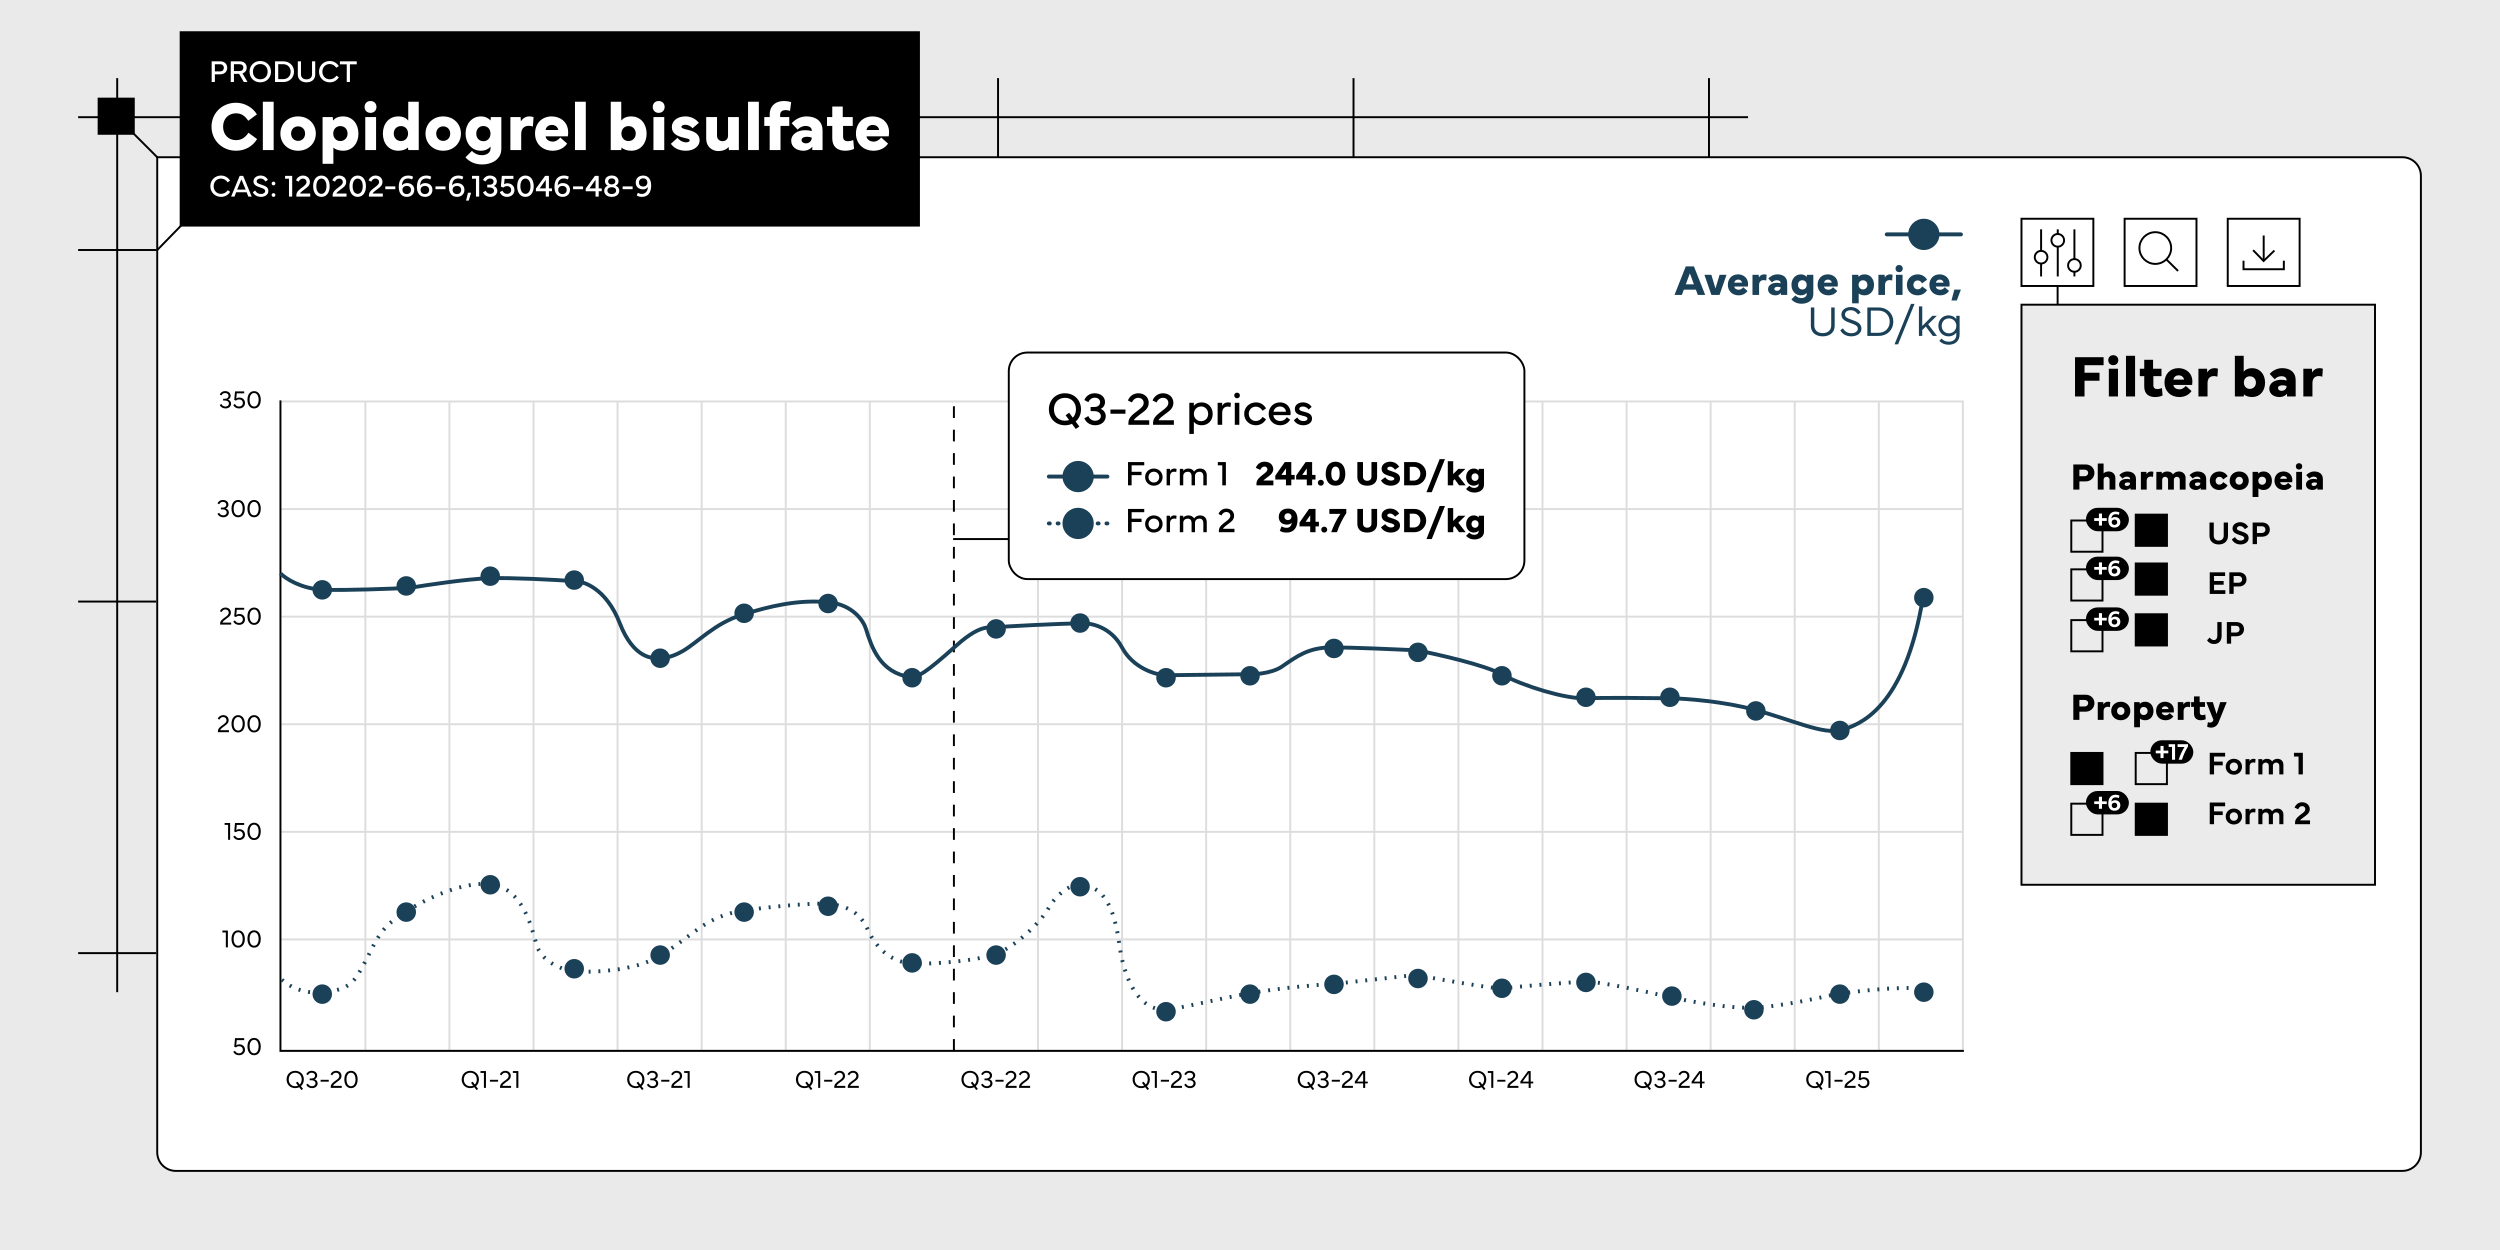 <svg width="1280" height="640" viewBox="0 0 1280 640" fill="none" xmlns="http://www.w3.org/2000/svg">
<rect x="0" y="0" width="1280" height="640" fill="#808080" stroke="none"/>
<g clip-path="url(#clip0_160_15280)">
<rect width="1280" height="640" fill="#EAEAEA"/>
<path d="M875 40L875 383" stroke="black" stroke-miterlimit="10"/>
<path d="M693 40L693 383" stroke="black" stroke-miterlimit="10"/>
<path d="M511 40L511 383" stroke="black" stroke-miterlimit="10"/>
<path d="M329 40L329 383" stroke="black" stroke-miterlimit="10"/>
<path d="M147 40L147 383" stroke="black" stroke-miterlimit="10"/>
<path d="M60 40L60 508" stroke="black" stroke-miterlimit="10"/>
<path d="M895 60L301.667 60L277.985 60L40 60" stroke="black" stroke-miterlimit="10"/>
<path d="M80 488L52.242 488L51.134 488L40 488" stroke="black" stroke-miterlimit="10"/>
<path d="M80 308L52.242 308L51.134 308L40 308" stroke="black" stroke-miterlimit="10"/>
<path d="M80 128L52.242 128L51.134 128L40 128" stroke="black" stroke-miterlimit="10"/>
<path d="M1230 599.5H90C84.753 599.5 80.5 595.247 80.5 590V80.5H1230C1235.25 80.5 1239.5 84.753 1239.5 90V590C1239.5 595.247 1235.25 599.5 1230 599.5Z" fill="white" stroke="black"/>
<path d="M144 480.988L1005 480.988" stroke="#DDDDDD"/>
<path d="M144 425.9L1005 425.9" stroke="#DDDDDD"/>
<path d="M144 370.813L1005 370.813" stroke="#DDDDDD"/>
<path d="M144 315.726L1005 315.726" stroke="#DDDDDD"/>
<path d="M144 260.638L1005 260.638" stroke="#DDDDDD"/>
<path d="M144 205.551C480.241 205.551 668.759 205.551 1005 205.551L1005.5 205.551" stroke="#DDDDDD"/>
<path d="M1005 537.909L1005 205.755" stroke="#DDDDDD"/>
<path d="M961.95 537.909L961.95 205.755" stroke="#DDDDDD"/>
<path d="M918.9 537.909L918.9 205.755" stroke="#DDDDDD"/>
<path d="M875.85 537.909L875.85 205.755" stroke="#DDDDDD"/>
<path d="M832.8 537.909L832.8 205.755" stroke="#DDDDDD"/>
<path d="M789.75 537.909L789.75 205.755" stroke="#DDDDDD"/>
<path d="M746.7 537.909L746.7 205.755" stroke="#DDDDDD"/>
<path d="M703.65 537.909L703.65 205.755" stroke="#DDDDDD"/>
<path d="M660.6 537.909L660.6 205.755" stroke="#DDDDDD"/>
<path d="M617.55 537.909L617.55 205.755" stroke="#DDDDDD"/>
<path d="M574.5 537.909L574.5 205.755" stroke="#DDDDDD"/>
<path d="M531.45 537.909L531.45 205.755" stroke="#DDDDDD"/>
<path d="M488.4 538L488.4 205.664" stroke="black" stroke-dasharray="6 6"/>
<path d="M445.35 537.909L445.35 205.755" stroke="#DDDDDD"/>
<path d="M402.3 537.909L402.3 205.755" stroke="#DDDDDD"/>
<path d="M359.25 537.909L359.25 205.755" stroke="#DDDDDD"/>
<path d="M316.2 537.909L316.2 205.755" stroke="#DDDDDD"/>
<path d="M273.15 537.909L273.15 205.755" stroke="#DDDDDD"/>
<path d="M230.101 537.909L230.101 205.755" stroke="#DDDDDD"/>
<path d="M187.05 537.909L187.05 205.755" stroke="#DDDDDD"/>
<path d="M112.506 207.337L113.356 206.835C113.68 207.591 114.448 208.149 115.457 208.149C116.473 208.149 117.222 207.515 117.222 206.651C117.222 205.667 116.346 205.083 115.235 205.083H114.239V204.176H115.235C116.181 204.176 117 203.687 117 202.646C117 201.802 116.289 201.23 115.242 201.23C114.213 201.23 113.629 201.872 113.382 202.462L112.506 202.018C112.88 201.104 113.794 200.253 115.267 200.253C116.924 200.253 118.098 201.237 118.098 202.627C118.098 203.604 117.476 204.296 116.733 204.595C117.622 204.855 118.32 205.661 118.32 206.67C118.32 208.092 117.114 209.127 115.457 209.127C114.156 209.127 112.975 208.479 112.506 207.337ZM122.402 209.127C121.1 209.127 119.92 208.479 119.45 207.337L120.301 206.835C120.624 207.591 121.392 208.149 122.402 208.149C123.532 208.149 124.344 207.4 124.344 206.353C124.344 205.236 123.576 204.5 122.408 204.5C121.78 204.5 121.221 204.728 120.789 205.115L119.926 204.766L120.332 200.38H125.023V201.376H121.234L120.967 204.068C121.208 203.833 121.761 203.547 122.548 203.547C124.23 203.547 125.442 204.665 125.442 206.353C125.442 208.022 124.116 209.127 122.402 209.127ZM130.101 209.127C128.019 209.127 126.693 207.394 126.693 204.69C126.693 201.986 128.019 200.259 130.101 200.259C132.183 200.259 133.51 201.986 133.51 204.69C133.51 207.394 132.183 209.127 130.101 209.127ZM130.101 201.237C128.692 201.237 127.791 202.583 127.791 204.69C127.791 206.797 128.692 208.149 130.101 208.149C131.511 208.149 132.412 206.797 132.412 204.69C132.412 202.583 131.511 201.237 130.101 201.237Z" fill="black"/>
<path d="M111.363 263.057L112.214 262.555C112.537 263.31 113.306 263.869 114.315 263.869C115.33 263.869 116.079 263.234 116.079 262.371C116.079 261.387 115.203 260.803 114.093 260.803H113.096V259.895H114.093C115.038 259.895 115.857 259.407 115.857 258.366C115.857 257.521 115.146 256.95 114.099 256.95C113.071 256.95 112.487 257.591 112.239 258.182L111.363 257.737C111.738 256.823 112.652 255.973 114.124 255.973C115.781 255.973 116.955 256.956 116.955 258.347C116.955 259.324 116.333 260.016 115.591 260.314C116.479 260.575 117.178 261.381 117.178 262.39C117.178 263.812 115.972 264.847 114.315 264.847C113.014 264.847 111.833 264.199 111.363 263.057ZM121.938 264.847C119.856 264.847 118.53 263.114 118.53 260.41C118.53 257.706 119.856 255.979 121.938 255.979C124.02 255.979 125.347 257.706 125.347 260.41C125.347 263.114 124.02 264.847 121.938 264.847ZM121.938 256.956C120.529 256.956 119.628 258.302 119.628 260.41C119.628 262.517 120.529 263.869 121.938 263.869C123.348 263.869 124.249 262.517 124.249 260.41C124.249 258.302 123.348 256.956 121.938 256.956ZM130.101 264.847C128.019 264.847 126.693 263.114 126.693 260.41C126.693 257.706 128.019 255.979 130.101 255.979C132.183 255.979 133.51 257.706 133.51 260.41C133.51 263.114 132.183 264.847 130.101 264.847ZM130.101 256.956C128.692 256.956 127.791 258.302 127.791 260.41C127.791 262.517 128.692 263.869 130.101 263.869C131.511 263.869 132.412 262.517 132.412 260.41C132.412 258.302 131.511 256.956 130.101 256.956Z" fill="black"/>
<path d="M112.62 312.926C113.014 311.828 114.137 311.06 115.413 311.06C116.968 311.06 118.212 312.057 118.212 313.662C118.212 315.224 117.12 315.891 115.819 316.836C115.007 317.427 113.959 318.22 113.915 318.772H118.365V319.807H112.709V319.337C112.709 317.744 114.137 316.868 115.267 316.036C116.168 315.376 117.114 314.786 117.114 313.688C117.114 312.672 116.378 312.037 115.381 312.037C114.556 312.037 113.782 312.583 113.502 313.358L112.62 312.926ZM122.402 319.934C121.1 319.934 119.92 319.286 119.45 318.144L120.301 317.642C120.624 318.398 121.392 318.956 122.402 318.956C123.532 318.956 124.344 318.207 124.344 317.16C124.344 316.043 123.576 315.307 122.408 315.307C121.78 315.307 121.221 315.535 120.789 315.922L119.926 315.573L120.332 311.187H125.023V312.183H121.234L120.967 314.875C121.208 314.64 121.761 314.354 122.548 314.354C124.23 314.354 125.442 315.472 125.442 317.16C125.442 318.829 124.116 319.934 122.402 319.934ZM130.101 319.934C128.019 319.934 126.693 318.201 126.693 315.497C126.693 312.793 128.019 311.066 130.101 311.066C132.183 311.066 133.51 312.793 133.51 315.497C133.51 318.201 132.183 319.934 130.101 319.934ZM130.101 312.044C128.692 312.044 127.791 313.39 127.791 315.497C127.791 317.604 128.692 318.956 130.101 318.956C131.511 318.956 132.412 317.604 132.412 315.497C132.412 313.39 131.511 312.044 130.101 312.044Z" fill="black"/>
<path d="M111.477 368.014C111.871 366.915 112.994 366.147 114.27 366.147C115.826 366.147 117.07 367.144 117.07 368.75C117.07 370.311 115.978 370.978 114.677 371.924C113.864 372.514 112.817 373.307 112.772 373.86H117.222V374.894H111.566V374.425C111.566 372.831 112.994 371.955 114.124 371.124C115.026 370.464 115.972 369.873 115.972 368.775C115.972 367.76 115.235 367.125 114.239 367.125C113.413 367.125 112.639 367.671 112.36 368.445L111.477 368.014ZM121.938 375.021C119.856 375.021 118.53 373.288 118.53 370.584C118.53 367.88 119.856 366.154 121.938 366.154C124.02 366.154 125.347 367.88 125.347 370.584C125.347 373.288 124.02 375.021 121.938 375.021ZM121.938 367.131C120.529 367.131 119.628 368.477 119.628 370.584C119.628 372.692 120.529 374.044 121.938 374.044C123.348 374.044 124.249 372.692 124.249 370.584C124.249 368.477 123.348 367.131 121.938 367.131ZM130.101 375.021C128.019 375.021 126.693 373.288 126.693 370.584C126.693 367.88 128.019 366.154 130.101 366.154C132.183 366.154 133.51 367.88 133.51 370.584C133.51 373.288 132.183 375.021 130.101 375.021ZM130.101 367.131C128.692 367.131 127.791 368.477 127.791 370.584C127.791 372.692 128.692 374.044 130.101 374.044C131.511 374.044 132.412 372.692 132.412 370.584C132.412 368.477 131.511 367.131 130.101 367.131Z" fill="black"/>
<path d="M116.771 429.982V422.32H115V421.362H117.819V429.982H116.771ZM122.402 430.109C121.1 430.109 119.92 429.461 119.45 428.319L120.301 427.817C120.624 428.573 121.392 429.131 122.402 429.131C123.532 429.131 124.344 428.382 124.344 427.335C124.344 426.218 123.576 425.481 122.408 425.481C121.78 425.481 121.221 425.71 120.789 426.097L119.926 425.748L120.332 421.362H125.023V422.358H121.234L120.967 425.05C121.208 424.815 121.761 424.529 122.548 424.529C124.23 424.529 125.442 425.646 125.442 427.335C125.442 429.004 124.116 430.109 122.402 430.109ZM130.101 430.109C128.019 430.109 126.693 428.376 126.693 425.672C126.693 422.968 128.019 421.241 130.101 421.241C132.183 421.241 133.51 422.968 133.51 425.672C133.51 428.376 132.183 430.109 130.101 430.109ZM130.101 422.219C128.692 422.219 127.791 423.564 127.791 425.672C127.791 427.779 128.692 429.131 130.101 429.131C131.511 429.131 132.412 427.779 132.412 425.672C132.412 423.564 131.511 422.219 130.101 422.219Z" fill="black"/>
<path d="M115.629 485.069V477.408H113.858V476.449H116.676V485.069H115.629ZM121.938 485.196C119.856 485.196 118.53 483.463 118.53 480.759C118.53 478.055 119.856 476.328 121.938 476.328C124.02 476.328 125.347 478.055 125.347 480.759C125.347 483.463 124.02 485.196 121.938 485.196ZM121.938 477.306C120.529 477.306 119.628 478.652 119.628 480.759C119.628 482.867 120.529 484.219 121.938 484.219C123.348 484.219 124.249 482.867 124.249 480.759C124.249 478.652 123.348 477.306 121.938 477.306ZM130.101 485.196C128.019 485.196 126.693 483.463 126.693 480.759C126.693 478.055 128.019 476.328 130.101 476.328C132.183 476.328 133.51 478.055 133.51 480.759C133.51 483.463 132.183 485.196 130.101 485.196ZM130.101 477.306C128.692 477.306 127.791 478.652 127.791 480.759C127.791 482.867 128.692 484.219 130.101 484.219C131.511 484.219 132.412 482.867 132.412 480.759C132.412 478.652 131.511 477.306 130.101 477.306Z" fill="black"/>
<path d="M122.402 540.284C121.1 540.284 119.92 539.636 119.45 538.494L120.301 537.992C120.624 538.748 121.392 539.306 122.402 539.306C123.532 539.306 124.344 538.557 124.344 537.51C124.344 536.393 123.576 535.656 122.408 535.656C121.78 535.656 121.221 535.885 120.789 536.272L119.926 535.923L120.332 531.537H125.023V532.533H121.234L120.967 535.225C121.208 534.99 121.761 534.704 122.548 534.704C124.23 534.704 125.442 535.821 125.442 537.51C125.442 539.179 124.116 540.284 122.402 540.284ZM130.101 540.284C128.019 540.284 126.693 538.551 126.693 535.847C126.693 533.143 128.019 531.416 130.101 531.416C132.183 531.416 133.51 533.143 133.51 535.847C133.51 538.551 132.183 540.284 130.101 540.284ZM130.101 532.394C128.692 532.394 127.791 533.739 127.791 535.847C127.791 537.954 128.692 539.306 130.101 539.306C131.511 539.306 132.412 537.954 132.412 535.847C132.412 533.739 131.511 532.394 130.101 532.394Z" fill="black"/>
<path d="M151.149 557.127C148.636 557.127 146.731 555.331 146.731 552.69C146.731 550.049 148.636 548.259 151.149 548.259C153.663 548.259 155.567 550.049 155.567 552.69C155.567 554.131 154.996 555.324 154.069 556.111L155.142 557.533L154.317 558.098L153.225 556.657C152.616 556.962 151.911 557.127 151.149 557.127ZM151.149 549.237C149.22 549.237 147.83 550.621 147.83 552.69C147.83 554.759 149.22 556.149 151.149 556.149C151.683 556.149 152.178 556.042 152.609 555.845L151.524 554.41L152.349 553.82L153.447 555.28C154.088 554.67 154.469 553.775 154.469 552.69C154.469 550.621 153.079 549.237 151.149 549.237ZM156.818 555.337L157.668 554.835C157.992 555.591 158.76 556.149 159.77 556.149C160.785 556.149 161.534 555.515 161.534 554.651C161.534 553.667 160.658 553.083 159.547 553.083H158.551V552.176H159.547C160.493 552.176 161.312 551.687 161.312 550.646C161.312 549.802 160.601 549.23 159.554 549.23C158.525 549.23 157.941 549.872 157.694 550.462L156.818 550.018C157.192 549.104 158.106 548.253 159.579 548.253C161.236 548.253 162.41 549.237 162.41 550.627C162.41 551.604 161.788 552.296 161.045 552.595C161.934 552.855 162.632 553.661 162.632 554.67C162.632 556.092 161.426 557.127 159.77 557.127C158.468 557.127 157.288 556.479 156.818 555.337ZM168.326 552.861V553.826H164.162V552.861H168.326ZM169.247 550.119C169.64 549.021 170.764 548.253 172.04 548.253C173.595 548.253 174.839 549.25 174.839 550.855C174.839 552.417 173.747 553.083 172.446 554.029C171.633 554.62 170.586 555.413 170.542 555.965H174.991V557H169.335V556.53C169.335 554.937 170.764 554.061 171.894 553.229C172.795 552.569 173.741 551.979 173.741 550.881C173.741 549.865 173.004 549.23 172.008 549.23C171.183 549.23 170.408 549.776 170.129 550.551L169.247 550.119ZM179.708 557.127C177.625 557.127 176.299 555.394 176.299 552.69C176.299 549.986 177.625 548.259 179.708 548.259C181.79 548.259 183.116 549.986 183.116 552.69C183.116 555.394 181.79 557.127 179.708 557.127ZM179.708 549.237C178.298 549.237 177.397 550.583 177.397 552.69C177.397 554.797 178.298 556.149 179.708 556.149C181.117 556.149 182.018 554.797 182.018 552.69C182.018 550.583 181.117 549.237 179.708 549.237Z" fill="black"/>
<path d="M240.8 557.127C238.286 557.127 236.382 555.331 236.382 552.69C236.382 550.049 238.286 548.259 240.8 548.259C243.313 548.259 245.218 550.049 245.218 552.69C245.218 554.131 244.646 555.324 243.72 556.111L244.792 557.533L243.967 558.098L242.875 556.657C242.266 556.962 241.562 557.127 240.8 557.127ZM240.8 549.237C238.87 549.237 237.48 550.621 237.48 552.69C237.48 554.759 238.87 556.149 240.8 556.149C241.333 556.149 241.828 556.042 242.26 555.845L241.174 554.41L242 553.82L243.098 555.28C243.739 554.67 244.12 553.775 244.12 552.69C244.12 550.621 242.729 549.237 240.8 549.237ZM247.763 557V549.338H245.992V548.38H248.811V557H247.763ZM255.006 552.861V553.826H250.842V552.861H255.006ZM255.926 550.119C256.32 549.021 257.443 548.253 258.719 548.253C260.274 548.253 261.519 549.25 261.519 550.855C261.519 552.417 260.427 553.083 259.125 554.029C258.313 554.62 257.266 555.413 257.221 555.965H261.671V557H256.015V556.53C256.015 554.937 257.443 554.061 258.573 553.229C259.475 552.569 260.42 551.979 260.42 550.881C260.42 549.865 259.684 549.23 258.688 549.23C257.862 549.23 257.088 549.776 256.809 550.551L255.926 550.119ZM264.356 557V549.338H262.585V548.38H265.403V557H264.356Z" fill="black"/>
<path d="M325.536 557.127C323.022 557.127 321.118 555.331 321.118 552.69C321.118 550.049 323.022 548.259 325.536 548.259C328.05 548.259 329.954 550.049 329.954 552.69C329.954 554.131 329.383 555.324 328.456 556.111L329.529 557.533L328.704 558.098L327.612 556.657C327.002 556.962 326.298 557.127 325.536 557.127ZM325.536 549.237C323.606 549.237 322.216 550.621 322.216 552.69C322.216 554.759 323.606 556.149 325.536 556.149C326.069 556.149 326.564 556.042 326.996 555.845L325.911 554.41L326.736 553.82L327.834 555.28C328.475 554.67 328.856 553.775 328.856 552.69C328.856 550.621 327.466 549.237 325.536 549.237ZM331.205 555.337L332.055 554.835C332.379 555.591 333.147 556.149 334.156 556.149C335.172 556.149 335.921 555.515 335.921 554.651C335.921 553.667 335.045 553.083 333.934 553.083H332.938V552.176H333.934C334.88 552.176 335.699 551.687 335.699 550.646C335.699 549.802 334.988 549.23 333.94 549.23C332.912 549.23 332.328 549.872 332.081 550.462L331.205 550.018C331.579 549.104 332.493 548.253 333.966 548.253C335.623 548.253 336.797 549.237 336.797 550.627C336.797 551.604 336.175 552.296 335.432 552.595C336.321 552.855 337.019 553.661 337.019 554.67C337.019 556.092 335.813 557.127 334.156 557.127C332.855 557.127 331.674 556.479 331.205 555.337ZM342.713 552.861V553.826H338.549V552.861H342.713ZM343.633 550.119C344.027 549.021 345.15 548.253 346.426 548.253C347.981 548.253 349.226 549.25 349.226 550.855C349.226 552.417 348.134 553.083 346.833 554.029C346.02 554.62 344.973 555.413 344.928 555.965H349.378V557H343.722V556.53C343.722 554.937 345.15 554.061 346.28 553.229C347.182 552.569 348.127 551.979 348.127 550.881C348.127 549.865 347.391 549.23 346.395 549.23C345.569 549.23 344.795 549.776 344.516 550.551L343.633 550.119ZM352.063 557V549.338H350.292V548.38H353.11V557H352.063Z" fill="black"/>
<path d="M411.93 557.127C409.417 557.127 407.512 555.331 407.512 552.69C407.512 550.049 409.417 548.259 411.93 548.259C414.444 548.259 416.348 550.049 416.348 552.69C416.348 554.131 415.777 555.324 414.85 556.111L415.923 557.533L415.098 558.098L414.006 556.657C413.396 556.962 412.692 557.127 411.93 557.127ZM411.93 549.237C410 549.237 408.61 550.621 408.61 552.69C408.61 554.759 410 556.149 411.93 556.149C412.463 556.149 412.958 556.042 413.39 555.845L412.305 554.41L413.13 553.82L414.228 555.28C414.869 554.67 415.25 553.775 415.25 552.69C415.25 550.621 413.86 549.237 411.93 549.237ZM418.894 557V549.338H417.123V548.38H419.941V557H418.894ZM426.136 552.861V553.826H421.972V552.861H426.136ZM427.057 550.119C427.45 549.021 428.574 548.253 429.85 548.253C431.405 548.253 432.649 549.25 432.649 550.855C432.649 552.417 431.557 553.083 430.256 554.029C429.443 554.62 428.396 555.413 428.352 555.965H432.801V557H427.146V556.53C427.146 554.937 428.574 554.061 429.704 553.229C430.605 552.569 431.551 551.979 431.551 550.881C431.551 549.865 430.814 549.23 429.818 549.23C428.993 549.23 428.218 549.776 427.939 550.551L427.057 550.119ZM433.963 550.119C434.356 549.021 435.48 548.253 436.756 548.253C438.311 548.253 439.555 549.25 439.555 550.855C439.555 552.417 438.463 553.083 437.162 554.029C436.35 554.62 435.302 555.413 435.258 555.965H439.708V557H434.052V556.53C434.052 554.937 435.48 554.061 436.61 553.229C437.511 552.569 438.457 551.979 438.457 550.881C438.457 549.865 437.721 549.23 436.724 549.23C435.899 549.23 435.125 549.776 434.845 550.551L433.963 550.119Z" fill="black"/>
<path d="M496.667 557.127C494.153 557.127 492.249 555.331 492.249 552.69C492.249 550.049 494.153 548.259 496.667 548.259C499.18 548.259 501.084 550.049 501.084 552.69C501.084 554.131 500.513 555.324 499.586 556.111L500.659 557.533L499.834 558.098L498.742 556.657C498.133 556.962 497.428 557.127 496.667 557.127ZM496.667 549.237C494.737 549.237 493.347 550.621 493.347 552.69C493.347 554.759 494.737 556.149 496.667 556.149C497.2 556.149 497.695 556.042 498.126 555.845L497.041 554.41L497.866 553.82L498.964 555.28C499.605 554.67 499.986 553.775 499.986 552.69C499.986 550.621 498.596 549.237 496.667 549.237ZM502.335 555.337L503.186 554.835C503.509 555.591 504.277 556.149 505.287 556.149C506.302 556.149 507.051 555.515 507.051 554.651C507.051 553.667 506.175 553.083 505.064 553.083H504.068V552.176H505.064C506.01 552.176 506.829 551.687 506.829 550.646C506.829 549.802 506.118 549.23 505.071 549.23C504.042 549.23 503.458 549.872 503.211 550.462L502.335 550.018C502.709 549.104 503.624 548.253 505.096 548.253C506.753 548.253 507.927 549.237 507.927 550.627C507.927 551.604 507.305 552.296 506.562 552.595C507.451 552.855 508.149 553.661 508.149 554.67C508.149 556.092 506.943 557.127 505.287 557.127C503.985 557.127 502.805 556.479 502.335 555.337ZM513.843 552.861V553.826H509.679V552.861H513.843ZM514.764 550.119C515.157 549.021 516.281 548.253 517.557 548.253C519.112 548.253 520.356 549.25 520.356 550.855C520.356 552.417 519.264 553.083 517.963 554.029C517.15 554.62 516.103 555.413 516.059 555.965H520.508V557H514.853V556.53C514.853 554.937 516.281 554.061 517.411 553.229C518.312 552.569 519.258 551.979 519.258 550.881C519.258 549.865 518.521 549.23 517.525 549.23C516.7 549.23 515.925 549.776 515.646 550.551L514.764 550.119ZM521.67 550.119C522.063 549.021 523.187 548.253 524.463 548.253C526.018 548.253 527.262 549.25 527.262 550.855C527.262 552.417 526.17 553.083 524.869 554.029C524.057 554.62 523.009 555.413 522.965 555.965H527.415V557H521.759V556.53C521.759 554.937 523.187 554.061 524.317 553.229C525.218 552.569 526.164 551.979 526.164 550.881C526.164 549.865 525.428 549.23 524.431 549.23C523.606 549.23 522.832 549.776 522.552 550.551L521.67 550.119Z" fill="black"/>
<path d="M584.311 557.127C581.797 557.127 579.893 555.331 579.893 552.69C579.893 550.049 581.797 548.259 584.311 548.259C586.825 548.259 588.729 550.049 588.729 552.69C588.729 554.131 588.158 555.324 587.231 556.111L588.304 557.533L587.479 558.098L586.387 556.657C585.777 556.962 585.073 557.127 584.311 557.127ZM584.311 549.237C582.381 549.237 580.991 550.621 580.991 552.69C580.991 554.759 582.381 556.149 584.311 556.149C584.844 556.149 585.339 556.042 585.771 555.845L584.686 554.41L585.511 553.82L586.609 555.28C587.25 554.67 587.631 553.775 587.631 552.69C587.631 550.621 586.241 549.237 584.311 549.237ZM591.274 557V549.338H589.503V548.38H592.322V557H591.274ZM598.517 552.861V553.826H594.353V552.861H598.517ZM599.438 550.119C599.831 549.021 600.955 548.253 602.23 548.253C603.786 548.253 605.03 549.25 605.03 550.855C605.03 552.417 603.938 553.083 602.637 554.029C601.824 554.62 600.777 555.413 600.732 555.965H605.182V557H599.526V556.53C599.526 554.937 600.955 554.061 602.084 553.229C602.986 552.569 603.932 551.979 603.932 550.881C603.932 549.865 603.195 549.23 602.199 549.23C601.374 549.23 600.599 549.776 600.32 550.551L599.438 550.119ZM606.356 555.337L607.207 554.835C607.531 555.591 608.299 556.149 609.308 556.149C610.324 556.149 611.073 555.515 611.073 554.651C611.073 553.667 610.197 553.083 609.086 553.083H608.089V552.176H609.086C610.032 552.176 610.851 551.687 610.851 550.646C610.851 549.802 610.14 549.23 609.092 549.23C608.064 549.23 607.48 549.872 607.232 550.462L606.356 550.018C606.731 549.104 607.645 548.253 609.118 548.253C610.774 548.253 611.949 549.237 611.949 550.627C611.949 551.604 611.327 552.296 610.584 552.595C611.473 552.855 612.171 553.661 612.171 554.67C612.171 556.092 610.965 557.127 609.308 557.127C608.007 557.127 606.826 556.479 606.356 555.337Z" fill="black"/>
<path d="M668.851 557.127C666.337 557.127 664.433 555.331 664.433 552.69C664.433 550.049 666.337 548.259 668.851 548.259C671.364 548.259 673.269 550.049 673.269 552.69C673.269 554.131 672.697 555.324 671.771 556.111L672.843 557.533L672.018 558.098L670.926 556.657C670.317 556.962 669.612 557.127 668.851 557.127ZM668.851 549.237C666.921 549.237 665.531 550.621 665.531 552.69C665.531 554.759 666.921 556.149 668.851 556.149C669.384 556.149 669.879 556.042 670.311 555.845L669.225 554.41L670.05 553.82L671.148 555.28C671.79 554.67 672.17 553.775 672.17 552.69C672.17 550.621 670.78 549.237 668.851 549.237ZM674.519 555.337L675.37 554.835C675.693 555.591 676.461 556.149 677.471 556.149C678.486 556.149 679.235 555.515 679.235 554.651C679.235 553.667 678.359 553.083 677.249 553.083H676.252V552.176H677.249C678.194 552.176 679.013 551.687 679.013 550.646C679.013 549.802 678.302 549.23 677.255 549.23C676.227 549.23 675.643 549.872 675.395 550.462L674.519 550.018C674.894 549.104 675.808 548.253 677.28 548.253C678.937 548.253 680.111 549.237 680.111 550.627C680.111 551.604 679.489 552.296 678.747 552.595C679.635 552.855 680.333 553.661 680.333 554.67C680.333 556.092 679.127 557.127 677.471 557.127C676.169 557.127 674.989 556.479 674.519 555.337ZM686.027 552.861V553.826H681.863V552.861H686.027ZM686.948 550.119C687.341 549.021 688.465 548.253 689.741 548.253C691.296 548.253 692.54 549.25 692.54 550.855C692.54 552.417 691.448 553.083 690.147 554.029C689.334 554.62 688.287 555.413 688.243 555.965H692.692V557H687.037V556.53C687.037 554.937 688.465 554.061 689.595 553.229C690.496 552.569 691.442 551.979 691.442 550.881C691.442 549.865 690.706 549.23 689.709 549.23C688.884 549.23 688.109 549.776 687.83 550.551L686.948 550.119ZM693.67 554.702V553.744L697.586 548.38H698.97V553.775H700.284V554.696H698.97V557.006H697.929V554.702H693.67ZM697.929 549.522L694.857 553.775H697.929V549.522Z" fill="black"/>
<path d="M756.559 557.127C754.045 557.127 752.141 555.331 752.141 552.69C752.141 550.049 754.045 548.259 756.559 548.259C759.072 548.259 760.977 550.049 760.977 552.69C760.977 554.131 760.405 555.324 759.479 556.111L760.551 557.533L759.726 558.098L758.634 556.657C758.025 556.962 757.32 557.127 756.559 557.127ZM756.559 549.237C754.629 549.237 753.239 550.621 753.239 552.69C753.239 554.759 754.629 556.149 756.559 556.149C757.092 556.149 757.587 556.042 758.019 555.845L756.933 554.41L757.758 553.82L758.856 555.28C759.498 554.67 759.878 553.775 759.878 552.69C759.878 550.621 758.488 549.237 756.559 549.237ZM763.522 557V549.338H761.751V548.38H764.569V557H763.522ZM770.765 552.861V553.826H766.601V552.861H770.765ZM771.685 550.119C772.079 549.021 773.202 548.253 774.478 548.253C776.033 548.253 777.277 549.25 777.277 550.855C777.277 552.417 776.186 553.083 774.884 554.029C774.072 554.62 773.024 555.413 772.98 555.965H777.43V557H771.774V556.53C771.774 554.937 773.202 554.061 774.332 553.229C775.233 552.569 776.179 551.979 776.179 550.881C776.179 549.865 775.443 549.23 774.446 549.23C773.621 549.23 772.847 549.776 772.567 550.551L771.685 550.119ZM778.407 554.702V553.744L782.324 548.38H783.708V553.775H785.021V554.696H783.708V557.006H782.667V554.702H778.407ZM782.667 549.522L779.594 553.775H782.667V549.522Z" fill="black"/>
<path d="M841.295 557.127C838.781 557.127 836.877 555.331 836.877 552.69C836.877 550.049 838.781 548.259 841.295 548.259C843.809 548.259 845.713 550.049 845.713 552.69C845.713 554.131 845.142 555.324 844.215 556.111L845.288 557.533L844.462 558.098L843.371 556.657C842.761 556.962 842.057 557.127 841.295 557.127ZM841.295 549.237C839.365 549.237 837.975 550.621 837.975 552.69C837.975 554.759 839.365 556.149 841.295 556.149C841.828 556.149 842.323 556.042 842.755 555.845L841.669 554.41L842.495 553.82L843.593 555.28C844.234 554.67 844.615 553.775 844.615 552.69C844.615 550.621 843.225 549.237 841.295 549.237ZM846.963 555.337L847.814 554.835C848.138 555.591 848.906 556.149 849.915 556.149C850.931 556.149 851.68 555.515 851.68 554.651C851.68 553.667 850.804 553.083 849.693 553.083H848.696V552.176H849.693C850.639 552.176 851.458 551.687 851.458 550.646C851.458 549.802 850.747 549.23 849.699 549.23C848.671 549.23 848.087 549.872 847.839 550.462L846.963 550.018C847.338 549.104 848.252 548.253 849.725 548.253C851.381 548.253 852.556 549.237 852.556 550.627C852.556 551.604 851.934 552.296 851.191 552.595C852.08 552.855 852.778 553.661 852.778 554.67C852.778 556.092 851.572 557.127 849.915 557.127C848.614 557.127 847.433 556.479 846.963 555.337ZM858.472 552.861V553.826H854.308V552.861H858.472ZM859.392 550.119C859.786 549.021 860.909 548.253 862.185 548.253C863.74 548.253 864.984 549.25 864.984 550.855C864.984 552.417 863.893 553.083 862.591 554.029C861.779 554.62 860.731 555.413 860.687 555.965H865.137V557H859.481V556.53C859.481 554.937 860.909 554.061 862.039 553.229C862.94 552.569 863.886 551.979 863.886 550.881C863.886 549.865 863.15 549.23 862.153 549.23C861.328 549.23 860.554 549.776 860.274 550.551L859.392 550.119ZM866.114 554.702V553.744L870.031 548.38H871.415V553.775H872.729V554.696H871.415V557.006H870.374V554.702H866.114ZM870.374 549.522L867.301 553.775H870.374V549.522Z" fill="black"/>
<path d="M929.206 557.127C926.692 557.127 924.788 555.331 924.788 552.69C924.788 550.049 926.692 548.259 929.206 548.259C931.72 548.259 933.624 550.049 933.624 552.69C933.624 554.131 933.053 555.324 932.126 556.111L933.199 557.533L932.374 558.098L931.282 556.657C930.672 556.962 929.968 557.127 929.206 557.127ZM929.206 549.237C927.276 549.237 925.886 550.621 925.886 552.69C925.886 554.759 927.276 556.149 929.206 556.149C929.739 556.149 930.234 556.042 930.666 555.845L929.581 554.41L930.406 553.82L931.504 555.28C932.145 554.67 932.526 553.775 932.526 552.69C932.526 550.621 931.136 549.237 929.206 549.237ZM936.169 557V549.338H934.398V548.38H937.217V557H936.169ZM943.412 552.861V553.826H939.248V552.861H943.412ZM944.333 550.119C944.726 549.021 945.85 548.253 947.125 548.253C948.681 548.253 949.925 549.25 949.925 550.855C949.925 552.417 948.833 553.083 947.532 554.029C946.719 554.62 945.672 555.413 945.627 555.965H950.077V557H944.421V556.53C944.421 554.937 945.85 554.061 946.979 553.229C947.881 552.569 948.827 551.979 948.827 550.881C948.827 549.865 948.09 549.23 947.094 549.23C946.269 549.23 945.494 549.776 945.215 550.551L944.333 550.119ZM954.114 557.127C952.813 557.127 951.632 556.479 951.163 555.337L952.013 554.835C952.337 555.591 953.105 556.149 954.114 556.149C955.244 556.149 956.057 555.4 956.057 554.353C956.057 553.236 955.289 552.5 954.121 552.5C953.492 552.5 952.934 552.728 952.502 553.115L951.639 552.766L952.045 548.38H956.736V549.376H952.946L952.68 552.068C952.921 551.833 953.473 551.547 954.26 551.547C955.942 551.547 957.155 552.665 957.155 554.353C957.155 556.022 955.828 557.127 954.114 557.127Z" fill="black"/>
<path d="M143.593 205V205.051V205.091V205.373V538.043C479.993 538.043 668.6 538.043 1005 538.043H1005.5" stroke="black"/>
<path d="M143.593 293.592C146.204 296.215 154.275 301.56 165.669 301.954C177.064 302.347 199.852 301.462 209.822 300.97C218.605 299.494 239.02 296.445 250.415 296.051C261.809 295.658 284.123 296.871 293.855 297.527C298.84 297.363 310.52 301.462 317.356 319.169C324.193 336.875 334.448 338.023 338.72 336.383C339.67 336.875 343.136 336.974 349.403 333.432C357.236 329.006 365.782 319.169 380.025 314.742C394.268 310.315 408.511 306.872 424.178 308.348C436.712 309.528 442.219 318.021 443.406 322.12C446.254 331.301 450.5 344.439 466.194 346.712C470 346.712 473.5 344.957 489.695 330.481C503.672 317.988 507.865 322.104 510.5 321.121C511.077 320.905 543.581 319.169 553.788 319.169C558.298 318.841 568.743 320.841 574.44 331.465C580.138 342.089 591.532 345.401 596.517 345.729L637.109 345.237C640.907 345.565 651 344.957 656.337 341.302C663.979 336.069 669.868 331.465 681.974 331.465C691.659 331.465 714.97 332.449 725.415 332.94C736.335 335.072 760.31 340.515 768.856 345.237C779.538 351.139 801.615 358.025 812.297 357.533C820.843 357.139 844.818 357.369 855.738 357.533C863.334 357.697 882.514 359.107 898.466 363.435C918.406 368.846 933.361 376.223 942.619 373.764C951.877 371.305 975.378 362.943 984.636 305.397" stroke="#1B4158" stroke-width="2"/>
<circle cx="165" cy="302" r="5" fill="#1B4158"/>
<circle cx="208" cy="300" r="5" fill="#1B4158"/>
<circle cx="251" cy="295" r="5" fill="#1B4158"/>
<circle cx="294" cy="297" r="5" fill="#1B4158"/>
<circle cx="338" cy="337" r="5" fill="#1B4158"/>
<circle cx="381" cy="314" r="5" fill="#1B4158"/>
<circle cx="424" cy="309" r="5" fill="#1B4158"/>
<circle cx="467" cy="347" r="5" fill="#1B4158"/>
<circle cx="510" cy="322" r="5" fill="#1B4158"/>
<circle cx="553" cy="319" r="5" fill="#1B4158"/>
<circle cx="597" cy="347" r="5" fill="#1B4158"/>
<circle cx="640" cy="346" r="5" fill="#1B4158"/>
<circle cx="683" cy="332" r="5" fill="#1B4158"/>
<circle cx="726" cy="334" r="5" fill="#1B4158"/>
<circle cx="769" cy="346" r="5" fill="#1B4158"/>
<circle cx="812" cy="357" r="5" fill="#1B4158"/>
<circle cx="855" cy="357" r="5" fill="#1B4158"/>
<circle cx="899" cy="364" r="5" fill="#1B4158"/>
<circle cx="942" cy="374" r="5" fill="#1B4158"/>
<circle cx="985" cy="306" r="5" fill="#1B4158"/>
<path d="M144.305 501.646C146.916 504.269 154.844 509.22 165.669 508.04C179.2 506.564 181.336 503.121 187.033 492.3C192.731 481.48 194.155 475.577 206.261 467.708C218.368 459.838 238.308 450.493 252.551 452.952C266.794 455.411 271.779 472.626 274.627 483.447C276.906 492.104 287.446 496.235 292.431 497.219C301.926 498.039 324.335 497.612 338.008 489.349C355.1 479.02 360.797 469.183 380.737 466.232C400.677 463.281 419.905 462.297 424.178 462.789C428.45 463.281 439.133 464.265 444.118 475.577C449.103 486.89 457.648 492.792 466.906 493.284C476.164 493.776 500.377 492.3 511.059 487.874C521.741 483.447 533.848 470.659 536.697 465.249C539.545 459.838 547.379 451.969 553.788 452.952C560.197 453.936 569.455 456.395 573.016 482.955C576.577 509.515 587.971 517.877 597.229 516.893C606.487 515.909 620.73 511.974 639.958 508.531C655.34 505.777 675.802 504.105 684.11 503.613L724.703 499.186C738.233 501.646 766.007 506.466 768.856 506.072C772.416 505.58 805.175 502.629 813.009 502.629C819.276 502.629 843.631 507.876 855.025 510.499C864.521 512.63 886.644 516.696 899.178 515.909C911.712 515.122 930.038 511.319 937.634 509.515C947.129 507.876 970.25 504.892 986.772 506.072" stroke="#1B4158" stroke-width="2" stroke-dasharray="1 4"/>
<circle cx="165" cy="509" r="5" fill="#1B4158"/>
<circle cx="208" cy="467" r="5" fill="#1B4158"/>
<circle cx="251" cy="453" r="5" fill="#1B4158"/>
<circle cx="294" cy="496" r="5" fill="#1B4158"/>
<circle cx="338" cy="489" r="5" fill="#1B4158"/>
<circle cx="381" cy="467" r="5" fill="#1B4158"/>
<circle cx="424" cy="464" r="5" fill="#1B4158"/>
<circle cx="467" cy="493" r="5" fill="#1B4158"/>
<circle cx="510" cy="489" r="5" fill="#1B4158"/>
<circle cx="553" cy="454" r="5" fill="#1B4158"/>
<circle cx="597" cy="518" r="5" fill="#1B4158"/>
<circle cx="640" cy="509" r="5" fill="#1B4158"/>
<circle cx="683" cy="504" r="5" fill="#1B4158"/>
<circle cx="726" cy="501" r="5" fill="#1B4158"/>
<circle cx="769" cy="506" r="5" fill="#1B4158"/>
<circle cx="812" cy="503" r="5" fill="#1B4158"/>
<circle cx="856" cy="510" r="5" fill="#1B4158"/>
<circle cx="898" cy="517" r="5" fill="#1B4158"/>
<circle cx="942" cy="509" r="5" fill="#1B4158"/>
<circle cx="985" cy="508" r="5" fill="#1B4158"/>
<path d="M69 50H50V69H69V50Z" fill="black"/>
<path d="M58.5 58.5L80.5 80.5" stroke="black" stroke-miterlimit="10" stroke-linecap="round"/>
<path d="M102.5 105.5L80.5 128" stroke="black" stroke-miterlimit="10" stroke-linecap="round"/>
<path d="M471 16H92V116H471V16Z" fill="black"/>
<path d="M110.016 42H108.375V31.398H112.734C114.922 31.398 116.336 32.75 116.336 34.719C116.336 36.664 114.922 38.047 112.734 38.047H110.016V42ZM110.016 32.891V36.547H112.664C113.953 36.547 114.625 35.734 114.625 34.719C114.625 33.688 113.953 32.891 112.664 32.891H110.016ZM118.141 31.398H122.703C124.891 31.398 126.312 32.633 126.312 34.617C126.312 36.07 125.477 37.148 124.164 37.609L126.734 42H124.828L122.43 37.836H119.781V42H118.141V31.398ZM122.625 32.875H119.781V36.375H122.625C123.93 36.375 124.602 35.648 124.602 34.617C124.602 33.562 123.93 32.875 122.625 32.875ZM133.258 42.156C130.133 42.156 127.781 39.914 127.781 36.711C127.781 33.531 130.133 31.234 133.258 31.234C136.406 31.234 138.742 33.531 138.742 36.711C138.742 39.914 136.406 42.156 133.258 42.156ZM129.5 36.695C129.5 39.031 131.016 40.602 133.258 40.602C135.531 40.602 137.023 39.031 137.023 36.695C137.023 34.414 135.531 32.789 133.258 32.789C131.016 32.789 129.5 34.414 129.5 36.695ZM140.812 31.398H145.078C148.227 31.398 150.531 33.664 150.531 36.703C150.531 39.75 148.227 42 145.078 42H140.812V31.398ZM142.453 40.516H145.055C147.312 40.516 148.812 38.852 148.812 36.703C148.812 34.562 147.312 32.867 145.055 32.867H142.453V40.516ZM156.938 42.156C154.219 42.156 152.477 40.594 152.477 38.164V31.391H154.102V38.094C154.102 39.648 155.211 40.633 156.938 40.633C158.664 40.633 159.766 39.648 159.766 38.094V31.391H161.391V38.164C161.391 40.594 159.656 42.156 156.938 42.156ZM163.336 36.695C163.336 33.602 165.719 31.234 168.789 31.234C170.719 31.234 172.43 32.18 173.453 33.82L172.18 34.711C171.328 33.43 170.188 32.789 168.789 32.789C166.609 32.789 165.055 34.43 165.055 36.695C165.055 38.969 166.641 40.602 168.828 40.602C170.234 40.602 171.438 39.945 172.266 38.727L173.492 39.578C172.492 41.203 170.773 42.156 168.828 42.156C165.75 42.156 163.336 39.797 163.336 36.695ZM174.031 32.93V31.391H182.656V32.93H179.164V42H177.531V32.93H174.031Z" fill="white"/>
<path d="M120.887 77.177C113.803 77.177 108.301 71.903 108.301 64.872C108.301 57.841 113.803 52.602 120.887 52.602C125.123 52.602 129.359 54.923 131.539 58.561L127.092 61.849C125.633 59.634 123.822 58.017 120.887 58.017C116.861 58.017 114.225 60.899 114.225 64.872C114.225 68.845 116.861 71.763 120.887 71.763C123.541 71.763 125.545 70.462 127.197 67.966L131.627 71.2C129.359 74.962 125.404 77.177 120.887 77.177ZM140.113 52.075V76.825H134.576V52.075H140.113ZM143.554 68.388C143.554 63.36 147.404 59.599 152.624 59.599C157.845 59.599 161.695 63.36 161.695 68.388C161.695 73.415 157.845 77.177 152.624 77.177C147.404 77.177 143.554 73.415 143.554 68.388ZM149.038 68.388C149.038 70.532 150.515 72.132 152.624 72.132C154.734 72.132 156.21 70.532 156.21 68.388C156.21 66.296 154.734 64.696 152.624 64.696C150.515 64.696 149.038 66.296 149.038 68.388ZM165.153 83.856V59.95H170.356L170.532 61.725C171.517 60.495 173.099 59.599 175.647 59.599C180.411 59.599 183.522 63.36 183.522 68.423C183.522 73.45 180.411 77.177 175.647 77.177C173.556 77.177 171.692 76.544 170.69 75.577V83.856H165.153ZM174.224 64.555C172.149 64.555 170.62 66.12 170.62 68.388C170.62 70.638 172.149 72.22 174.224 72.22C176.333 72.22 177.95 70.638 177.95 68.388C177.95 66.05 176.351 64.555 174.224 64.555ZM186.665 54.764C186.665 52.972 187.895 51.724 189.688 51.724C191.481 51.724 192.747 52.954 192.747 54.764C192.747 56.557 191.481 57.788 189.688 57.788C187.913 57.788 186.665 56.557 186.665 54.764ZM187.016 59.95H192.553V76.825H187.016V59.95ZM203.905 77.177C199.141 77.177 196.03 73.45 196.03 68.423C196.03 63.36 199.141 59.599 203.905 59.599C206.454 59.599 208.036 60.495 209.02 61.725V52.075H214.399V76.825H209.037L208.862 75.524C207.86 76.544 205.996 77.177 203.905 77.177ZM201.602 68.388C201.602 70.638 203.219 72.22 205.329 72.22C207.403 72.22 208.932 70.638 208.932 68.388C208.932 66.12 207.403 64.555 205.329 64.555C203.202 64.555 201.602 66.05 201.602 68.388ZM217.857 68.388C217.857 63.36 221.707 59.599 226.928 59.599C232.149 59.599 235.998 63.36 235.998 68.388C235.998 73.415 232.149 77.177 226.928 77.177C221.707 77.177 217.857 73.415 217.857 68.388ZM223.342 68.388C223.342 70.532 224.818 72.132 226.928 72.132C229.037 72.132 230.514 70.532 230.514 68.388C230.514 66.296 229.037 64.696 226.928 64.696C224.818 64.696 223.342 66.296 223.342 68.388ZM238.314 80.552L241.601 77.264C243.166 78.776 244.695 79.462 246.787 79.462C248.668 79.462 251.146 78.513 251.146 75.999V75.05C250.179 76.245 248.545 77.177 246.172 77.177C241.672 77.177 238.367 73.45 238.367 68.405C238.367 63.36 241.672 59.599 246.172 59.599C248.545 59.599 250.179 60.548 251.146 61.725L251.322 59.95H256.683V76.227C256.683 81.8 251.568 84.208 246.857 84.208C243.201 84.208 240.213 82.784 238.314 80.552ZM247.49 64.52C245.345 64.52 243.851 66.12 243.851 68.405C243.851 70.69 245.345 72.29 247.49 72.29C249.635 72.29 251.129 70.69 251.129 68.405C251.129 66.12 249.635 64.538 247.49 64.52ZM266.857 76.825H261.32V59.95H266.54L266.716 62.253C267.507 60.583 269.177 59.599 271.128 59.599C271.796 59.599 272.482 59.722 273.185 59.95L272.851 64.784C272.148 64.538 271.427 64.415 270.724 64.415C268.632 64.415 266.857 65.558 266.857 68.704V76.825ZM273.937 68.388C273.937 63.255 277.382 59.599 282.462 59.599C286.61 59.599 290.9 62.2 290.9 67.843C290.9 68.458 290.847 69.126 290.741 69.811H279.351C279.579 71.639 281.337 72.501 283.077 72.501C284.589 72.501 285.943 71.552 286.857 70.409L290.372 73.503C289.089 75.542 286.435 77.177 283.007 77.177C277.646 77.177 273.937 73.52 273.937 68.388ZM282.62 63.958C280.687 63.958 279.544 65.171 279.351 66.559H285.784C285.732 65.241 284.396 63.958 282.62 63.958ZM299.93 52.075V76.825H294.393V52.075H299.93ZM312.701 76.825V52.075H318.08V61.725C319.065 60.495 320.647 59.599 323.195 59.599C327.959 59.599 331.07 63.36 331.07 68.423C331.07 73.45 327.959 77.177 323.195 77.177C321.104 77.177 319.17 76.491 318.238 75.524L318.063 76.825H312.701ZM321.772 64.555C319.697 64.555 318.168 66.12 318.168 68.388C318.168 70.638 319.697 72.22 321.772 72.22C323.881 72.22 325.498 70.638 325.498 68.388C325.498 66.05 323.899 64.555 321.772 64.555ZM334.213 54.764C334.213 52.972 335.443 51.724 337.236 51.724C339.029 51.724 340.295 52.954 340.295 54.764C340.295 56.557 339.029 57.788 337.236 57.788C335.461 57.788 334.213 56.557 334.213 54.764ZM334.564 59.95H340.101V76.825H334.564V59.95ZM343.49 73.626L346.865 70.585C348.06 72.009 349.554 72.87 351.277 72.87C352.226 72.87 353.105 72.606 353.105 71.833C353.105 71.077 352.068 71.007 349.466 70.356C346.408 69.583 343.982 68.159 343.982 65.065C343.982 61.919 346.759 59.599 350.943 59.599C354.371 59.599 356.691 61.392 357.816 62.903L354.564 65.663C353.931 64.889 352.666 63.888 350.89 63.888C349.589 63.888 348.886 64.327 348.886 64.995C348.886 65.663 350.134 65.979 352.191 66.472C355.46 67.245 358.22 68.651 358.22 71.85C358.22 74.927 355.214 77.177 351.242 77.177C347.164 77.177 344.878 75.542 343.49 73.626ZM367.814 77.352C364.632 77.352 361.573 75.12 361.573 71.095V59.95H367.111V69.513C367.111 71.393 368.605 72.29 369.941 72.29C371.329 72.29 372.753 71.393 372.753 69.513V59.95H378.29V76.825H373.21L373.034 75.225C371.839 76.737 369.8 77.352 367.814 77.352ZM388.534 52.075V76.825H382.997V52.075H388.534ZM394.085 64.468H391.307V59.95H394.085V58.474C394.085 54.975 396.299 51.724 401.467 51.724C402.715 51.724 403.717 51.882 405.071 52.286L404.491 56.786C403.928 56.54 403.102 56.364 402.276 56.364C400.852 56.364 399.428 56.927 399.428 58.79V59.95H404.104V64.468H399.622V76.825H394.085V64.468ZM411.395 77.177C407.826 77.177 405.102 75.243 405.102 72.044C405.102 68.686 408.406 66.665 412.239 66.665C413.451 66.665 414.594 66.823 415.614 67.104V66.77C415.614 65.452 414.453 64.485 412.449 64.485C410.744 64.485 409.285 65.364 408.389 66.366L405.33 63.079C406.614 61.655 409.25 59.599 412.924 59.599C418.057 59.599 421.151 62.306 421.151 66.805V76.825H415.895V75.102C415.033 76.263 413.399 77.177 411.395 77.177ZM410.41 71.71C410.41 72.712 411.324 73.397 412.608 73.397C414.295 73.397 415.614 72.255 415.614 70.462C415.016 70.198 414.049 70.022 413.223 70.022C411.5 70.022 410.41 70.62 410.41 71.71ZM423.432 64.468V59.95H426.121V54.536H431.482V59.95H436.598V64.468H431.658V69.917C431.658 71.745 432.695 72.308 434.154 72.308C434.963 72.308 436.035 72.061 436.879 71.727L437.266 76.227C436.176 76.79 434.365 77.177 432.783 77.177C428.916 77.177 426.121 75.313 426.121 70.813V64.468H423.432ZM438.246 68.388C438.246 63.255 441.691 59.599 446.771 59.599C450.92 59.599 455.209 62.2 455.209 67.843C455.209 68.458 455.156 69.126 455.05 69.811H443.66C443.888 71.639 445.646 72.501 447.386 72.501C448.898 72.501 450.252 71.552 451.166 70.409L454.681 73.503C453.398 75.542 450.744 77.177 447.316 77.177C441.955 77.177 438.246 73.52 438.246 68.388ZM446.929 63.958C444.996 63.958 443.853 65.171 443.66 66.559H450.093C450.041 65.241 448.705 63.958 446.929 63.958Z" fill="white"/>
<path d="M107.68 95.346C107.68 92.252 110.062 89.885 113.133 89.885C115.062 89.885 116.773 90.83 117.797 92.471L116.523 93.361C115.672 92.08 114.531 91.439 113.133 91.439C110.953 91.439 109.398 93.08 109.398 95.346C109.398 97.619 110.984 99.252 113.172 99.252C114.578 99.252 115.781 98.596 116.609 97.377L117.836 98.228C116.836 99.853 115.117 100.806 113.172 100.806C110.094 100.806 107.68 98.447 107.68 95.346ZM120.078 100.65H118.328L122.711 90.041H124.492L128.875 100.65H127.125L126.281 98.439H120.922L120.078 100.65ZM121.414 97.072H125.789L123.602 91.877L121.414 97.072ZM129.438 98.4L130.664 97.549C131.172 98.588 132.148 99.33 133.586 99.33C134.812 99.33 135.766 98.744 135.766 97.814C135.766 96.924 134.922 96.533 133.359 96.033C131.344 95.385 129.758 94.713 129.773 92.838C129.789 90.9 131.617 89.885 133.383 89.885C135.344 89.885 136.594 90.939 137.188 92.072L135.914 92.963C135.461 92.142 134.602 91.377 133.383 91.377C132.375 91.377 131.422 91.892 131.422 92.83C131.422 93.767 132.289 94.017 133.789 94.525C135.766 95.197 137.414 95.744 137.414 97.799C137.414 99.814 135.438 100.806 133.617 100.806C131.539 100.806 130.047 99.744 129.438 98.4ZM139.086 93.955C139.086 93.424 139.492 92.994 140.039 92.994C140.586 92.994 141 93.424 141 93.955C141 94.486 140.586 94.908 140.039 94.908C139.492 94.908 139.086 94.486 139.086 93.955ZM139.086 99.853C139.086 99.322 139.492 98.892 140.039 98.892C140.586 98.892 141 99.322 141 99.853C141 100.385 140.586 100.806 140.039 100.806C139.492 100.806 139.086 100.385 139.086 99.853ZM147.961 100.65V91.525H145.938V90.041H149.602V100.65H147.961ZM151.57 92.353C152.078 90.892 153.523 89.885 155.078 89.885C157.18 89.885 158.664 91.228 158.664 93.142C158.664 95.189 157.094 96.049 155.695 97.111C154.805 97.783 153.656 98.658 153.625 99.096H158.836V100.65H151.727V99.939C151.727 98.072 153.508 96.892 154.828 95.877C156.133 94.877 156.945 94.213 156.945 93.174C156.945 92.15 156.188 91.439 155.078 91.439C154.172 91.439 153.328 92.033 152.953 93.017L151.57 92.353ZM164.562 100.806C161.977 100.806 160.328 98.674 160.328 95.346C160.328 92.025 161.977 89.885 164.562 89.885C167.148 89.885 168.789 92.025 168.789 95.346C168.789 98.674 167.148 100.806 164.562 100.806ZM164.562 91.431C163.008 91.431 161.969 92.947 161.969 95.346C161.969 97.752 163.008 99.252 164.562 99.252C166.109 99.252 167.148 97.752 167.148 95.346C167.148 92.947 166.109 91.431 164.562 91.431ZM170.148 92.353C170.656 90.892 172.102 89.885 173.656 89.885C175.758 89.885 177.242 91.228 177.242 93.142C177.242 95.189 175.672 96.049 174.273 97.111C173.383 97.783 172.234 98.658 172.203 99.096H177.414V100.65H170.305V99.939C170.305 98.072 172.086 96.892 173.406 95.877C174.711 94.877 175.523 94.213 175.523 93.174C175.523 92.15 174.766 91.439 173.656 91.439C172.75 91.439 171.906 92.033 171.531 93.017L170.148 92.353ZM183.141 100.806C180.555 100.806 178.906 98.674 178.906 95.346C178.906 92.025 180.555 89.885 183.141 89.885C185.727 89.885 187.367 92.025 187.367 95.346C187.367 98.674 185.727 100.806 183.141 100.806ZM183.141 91.431C181.586 91.431 180.547 92.947 180.547 95.346C180.547 97.752 181.586 99.252 183.141 99.252C184.688 99.252 185.727 97.752 185.727 95.346C185.727 92.947 184.688 91.431 183.141 91.431ZM188.727 92.353C189.234 90.892 190.68 89.885 192.234 89.885C194.336 89.885 195.82 91.228 195.82 93.142C195.82 95.189 194.25 96.049 192.852 97.111C191.961 97.783 190.812 98.658 190.781 99.096H195.992V100.65H188.883V99.939C188.883 98.072 190.664 96.892 191.984 95.877C193.289 94.877 194.102 94.213 194.102 93.174C194.102 92.15 193.344 91.439 192.234 91.439C191.328 91.439 190.484 92.033 190.109 93.017L188.727 92.353ZM202.406 95.439V96.877H197.281V95.439H202.406ZM208.344 100.806C205.383 100.806 204.156 98.533 204.156 95.728C204.156 92.306 205.625 89.885 208.977 89.885C209.977 89.885 210.828 90.088 211.5 90.486L211.023 91.885C210.398 91.541 209.703 91.369 209.008 91.369C207.18 91.369 205.922 92.377 205.789 94.986C206.352 94.056 207.5 93.736 208.422 93.736C210.172 93.736 212.102 94.736 212.102 97.205C212.102 99.369 210.508 100.806 208.344 100.806ZM208.203 95.189C206.969 95.189 206.055 95.978 206.055 97.236C206.055 98.51 206.984 99.377 208.234 99.377C209.531 99.377 210.422 98.517 210.422 97.26C210.422 95.971 209.586 95.189 208.203 95.189ZM217.641 100.806C214.68 100.806 213.453 98.533 213.453 95.728C213.453 92.306 214.922 89.885 218.273 89.885C219.273 89.885 220.125 90.088 220.797 90.486L220.32 91.885C219.695 91.541 219 91.369 218.305 91.369C216.477 91.369 215.219 92.377 215.086 94.986C215.648 94.056 216.797 93.736 217.719 93.736C219.469 93.736 221.398 94.736 221.398 97.205C221.398 99.369 219.805 100.806 217.641 100.806ZM217.5 95.189C216.266 95.189 215.352 95.978 215.352 97.236C215.352 98.51 216.281 99.377 217.531 99.377C218.828 99.377 219.719 98.517 219.719 97.26C219.719 95.971 218.883 95.189 217.5 95.189ZM228.094 95.439V96.877H222.969V95.439H228.094ZM234.031 100.806C231.07 100.806 229.844 98.533 229.844 95.728C229.844 92.306 231.312 89.885 234.664 89.885C235.664 89.885 236.516 90.088 237.188 90.486L236.711 91.885C236.086 91.541 235.391 91.369 234.695 91.369C232.867 91.369 231.609 92.377 231.477 94.986C232.039 94.056 233.188 93.736 234.109 93.736C235.859 93.736 237.789 94.736 237.789 97.205C237.789 99.369 236.195 100.806 234.031 100.806ZM233.891 95.189C232.656 95.189 231.742 95.978 231.742 97.236C231.742 98.51 232.672 99.377 233.922 99.377C235.219 99.377 236.109 98.517 236.109 97.26C236.109 95.971 235.273 95.189 233.891 95.189ZM239.602 98.674H241.227L239.977 102.705H238.609L239.602 98.674ZM243.695 100.65V91.525H241.672V90.041H245.336V100.65H243.695ZM247.32 98.424L248.695 97.666C249.094 98.65 249.961 99.267 251.023 99.267C252.141 99.267 252.953 98.596 252.953 97.681C252.953 96.681 252.07 95.994 250.789 95.994H249.469V94.564H250.789C251.789 94.564 252.703 94.041 252.703 92.9C252.703 92.017 251.945 91.4 250.859 91.4C249.758 91.4 248.992 92.181 248.688 92.924L247.32 92.189C247.906 90.76 249.242 89.885 250.828 89.885C252.922 89.885 254.383 91.111 254.383 92.877C254.383 93.939 253.781 94.853 252.859 95.221C253.93 95.58 254.633 96.556 254.633 97.705C254.633 99.502 253.125 100.806 251.055 100.806C249.32 100.806 247.93 99.916 247.32 98.424ZM259.578 100.806C257.898 100.806 256.516 99.924 255.898 98.385L257.266 97.627C257.656 98.627 258.523 99.267 259.609 99.267C260.867 99.267 261.711 98.416 261.711 97.322C261.711 96.228 260.984 95.283 259.609 95.283C258.648 95.283 258.031 95.744 257.688 96.056L256.445 95.549L256.945 90.041H262.875V91.596H258.352L258.094 94.33C258.398 94.103 258.93 93.838 259.734 93.838C261.852 93.838 263.391 95.205 263.391 97.322C263.391 99.416 261.719 100.806 259.578 100.806ZM269.031 100.806C266.445 100.806 264.797 98.674 264.797 95.346C264.797 92.025 266.445 89.885 269.031 89.885C271.617 89.885 273.258 92.025 273.258 95.346C273.258 98.674 271.617 100.806 269.031 100.806ZM269.031 91.431C267.477 91.431 266.438 92.947 266.438 95.346C266.438 97.752 267.477 99.252 269.031 99.252C270.578 99.252 271.617 97.752 271.617 95.346C271.617 92.947 270.578 91.431 269.031 91.431ZM274.391 97.916V96.549L279.109 90.041H281.047V96.471H282.609V97.908H281.047V100.658H279.43V97.916H274.391ZM279.43 92.064L276.297 96.471H279.43V92.064ZM288.078 100.806C285.117 100.806 283.891 98.533 283.891 95.728C283.891 92.306 285.359 89.885 288.711 89.885C289.711 89.885 290.562 90.088 291.234 90.486L290.758 91.885C290.133 91.541 289.438 91.369 288.742 91.369C286.914 91.369 285.656 92.377 285.523 94.986C286.086 94.056 287.234 93.736 288.156 93.736C289.906 93.736 291.836 94.736 291.836 97.205C291.836 99.369 290.242 100.806 288.078 100.806ZM287.938 95.189C286.703 95.189 285.789 95.978 285.789 97.236C285.789 98.51 286.719 99.377 287.969 99.377C289.266 99.377 290.156 98.517 290.156 97.26C290.156 95.971 289.32 95.189 287.938 95.189ZM298.531 95.439V96.877H293.406V95.439H298.531ZM299.875 97.916V96.549L304.594 90.041H306.531V96.471H308.094V97.908H306.531V100.658H304.914V97.916H299.875ZM304.914 92.064L301.781 96.471H304.914V92.064ZM313.195 100.806C310.898 100.806 309.344 99.556 309.344 97.674C309.344 96.51 309.914 95.596 311.156 95.072C310.164 94.58 309.75 93.752 309.75 92.783C309.75 91.017 311.109 89.869 313.195 89.869C315.297 89.869 316.672 91.017 316.672 92.783C316.672 93.752 316.234 94.611 315.203 95.08C316.484 95.603 317.062 96.517 317.062 97.674C317.062 99.556 315.523 100.806 313.195 100.806ZM311.367 92.853C311.367 93.806 312.086 94.416 313.195 94.416C314.328 94.416 315.055 93.806 315.055 92.853C315.055 91.986 314.328 91.322 313.195 91.322C312.086 91.322 311.367 91.986 311.367 92.853ZM313.195 95.83C311.859 95.83 310.984 96.502 310.984 97.564C310.984 98.596 311.859 99.361 313.195 99.361C314.57 99.361 315.438 98.596 315.438 97.564C315.438 96.502 314.57 95.83 313.195 95.83ZM323.906 95.439V96.877H318.781V95.439H323.906ZM329.211 96.955C326.961 96.955 325.492 95.588 325.492 93.486C325.492 91.244 327.031 89.885 329.312 89.885C332.195 89.885 333.398 92.158 333.398 94.963C333.398 98.385 331.953 100.806 328.656 100.806C327.602 100.806 326.719 100.564 326.016 100.088L326.57 98.697C327.195 99.096 327.898 99.306 328.547 99.306C330.289 99.306 331.656 98.08 331.727 95.705C331.227 96.533 330.305 96.955 329.211 96.955ZM329.375 91.314C328.031 91.314 327.172 92.135 327.172 93.431C327.172 94.783 327.992 95.502 329.367 95.502C330.727 95.502 331.461 94.478 331.461 93.455C331.461 92.385 330.719 91.314 329.375 91.314Z" fill="white"/>
<path d="M1035 146.42H1071.8V112H1035V146.42Z" fill="white" stroke="black" stroke-miterlimit="10"/>
<path d="M1045.04 141.54V117.42" stroke="black" stroke-miterlimit="10"/>
<path d="M1045.04 134.93C1046.83 134.93 1048.28 133.479 1048.28 131.69C1048.28 129.901 1046.83 128.45 1045.04 128.45C1043.25 128.45 1041.8 129.901 1041.8 131.69C1041.8 133.479 1043.25 134.93 1045.04 134.93Z" fill="white" stroke="black" stroke-miterlimit="10"/>
<path d="M1062.1 117.42V141.54" stroke="black" stroke-miterlimit="10"/>
<path d="M1062.1 139.14C1063.89 139.14 1065.34 137.689 1065.34 135.9C1065.34 134.111 1063.89 132.66 1062.1 132.66C1060.31 132.66 1058.86 134.111 1058.86 135.9C1058.86 137.689 1060.31 139.14 1062.1 139.14Z" fill="white" stroke="black" stroke-miterlimit="10"/>
<path d="M1053.57 141.54V117.42" stroke="black" stroke-miterlimit="10"/>
<path d="M1053.57 126.29C1055.36 126.29 1056.81 124.839 1056.81 123.05C1056.81 121.261 1055.36 119.81 1053.57 119.81C1051.78 119.81 1050.33 121.261 1050.33 123.05C1050.33 124.839 1051.78 126.29 1053.57 126.29Z" fill="white" stroke="black" stroke-miterlimit="10"/>
<path d="M1087.8 146.42H1124.6V112H1087.8V146.42Z" fill="white" stroke="black" stroke-miterlimit="10"/>
<path d="M1103.51 135.12C1107.99 135.12 1111.63 131.485 1111.63 127C1111.63 122.515 1107.99 118.88 1103.51 118.88C1099.03 118.88 1095.39 122.515 1095.39 127C1095.39 131.485 1099.03 135.12 1103.51 135.12Z" stroke="black" stroke-miterlimit="10"/>
<path d="M1109.22 132.85L1115.17 138.74" stroke="black" stroke-miterlimit="10"/>
<path d="M1140.6 146.42H1177.4V112H1140.6V146.42Z" fill="white" stroke="black" stroke-miterlimit="10"/>
<path d="M1159.01 120.58V133.55" stroke="black" stroke-miterlimit="10"/>
<path d="M1164.51 128.27L1158.96 133.63L1153.6 128.09" stroke="black" stroke-miterlimit="10"/>
<path d="M1169.33 133.47V137.85H1148.68V133.47" stroke="black" stroke-miterlimit="10"/>
<line x1="1053.5" y1="146" x2="1053.5" y2="156" stroke="black"/>
<path d="M1216 156H1035V453H1216V156Z" fill="#EBEBEB" stroke="black" stroke-miterlimit="10"/>
<path d="M1062.41 203V182.896H1077.04V186.997H1067.28V190.831H1074.94V194.932H1067.28V203H1062.41ZM1079.44 184.421C1079.44 182.911 1080.47 181.859 1081.98 181.859C1083.49 181.859 1084.56 182.896 1084.56 184.421C1084.56 185.931 1083.49 186.967 1081.98 186.967C1080.49 186.967 1079.44 185.931 1079.44 184.421ZM1079.73 188.788H1084.4V203H1079.73V188.788ZM1093.16 182.156V203H1088.5V182.156H1093.16ZM1095.59 192.593V188.788H1097.85V184.228H1102.37V188.788H1106.68V192.593H1102.52V197.182C1102.52 198.722 1103.39 199.195 1104.62 199.195C1105.3 199.195 1106.2 198.988 1106.91 198.707L1107.24 202.497C1106.32 202.97 1104.8 203.296 1103.47 203.296C1100.21 203.296 1097.85 201.727 1097.85 197.937V192.593H1095.59ZM1108.22 195.894C1108.22 191.571 1111.12 188.492 1115.4 188.492C1118.89 188.492 1122.5 190.683 1122.5 195.435C1122.5 195.953 1122.46 196.516 1122.37 197.093H1112.78C1112.97 198.633 1114.45 199.358 1115.92 199.358C1117.19 199.358 1118.33 198.559 1119.1 197.596L1122.06 200.202C1120.98 201.919 1118.74 203.296 1115.86 203.296C1111.34 203.296 1108.22 200.217 1108.22 195.894ZM1115.53 192.163C1113.9 192.163 1112.94 193.185 1112.78 194.354H1118.2C1118.15 193.244 1117.03 192.163 1115.53 192.163ZM1130.26 203H1125.6V188.788H1129.99L1130.14 190.727C1130.81 189.321 1132.22 188.492 1133.86 188.492C1134.42 188.492 1135 188.595 1135.59 188.788L1135.31 192.859C1134.72 192.652 1134.11 192.548 1133.52 192.548C1131.76 192.548 1130.26 193.51 1130.26 196.16V203ZM1144.25 203V182.156H1148.78V190.283C1149.61 189.247 1150.94 188.492 1153.09 188.492C1157.1 188.492 1159.72 191.66 1159.72 195.924C1159.72 200.158 1157.1 203.296 1153.09 203.296C1151.33 203.296 1149.7 202.719 1148.91 201.904L1148.77 203H1144.25ZM1151.89 192.667C1150.14 192.667 1148.86 193.984 1148.86 195.894C1148.86 197.789 1150.14 199.121 1151.89 199.121C1153.67 199.121 1155.03 197.789 1155.03 195.894C1155.03 193.925 1153.68 192.667 1151.89 192.667ZM1167.17 203.296C1164.16 203.296 1161.87 201.668 1161.87 198.973C1161.87 196.146 1164.65 194.443 1167.88 194.443C1168.9 194.443 1169.86 194.576 1170.72 194.813V194.532C1170.72 193.422 1169.74 192.607 1168.06 192.607C1166.62 192.607 1165.39 193.348 1164.64 194.191L1162.06 191.423C1163.14 190.224 1165.36 188.492 1168.46 188.492C1172.78 188.492 1175.38 190.772 1175.38 194.562V203H1170.96V201.549C1170.23 202.526 1168.86 203.296 1167.17 203.296ZM1166.34 198.692C1166.34 199.536 1167.11 200.113 1168.19 200.113C1169.61 200.113 1170.72 199.151 1170.72 197.641C1170.22 197.419 1169.4 197.271 1168.71 197.271C1167.26 197.271 1166.34 197.774 1166.34 198.692ZM1183.97 203H1179.31V188.788H1183.7L1183.85 190.727C1184.52 189.321 1185.93 188.492 1187.57 188.492C1188.13 188.492 1188.71 188.595 1189.3 188.788L1189.02 192.859C1188.43 192.652 1187.82 192.548 1187.23 192.548C1185.47 192.548 1183.97 193.51 1183.97 196.16V203Z" fill="black"/>
<path d="M1064.65 250.681H1061.54V237.814H1067.95C1070.37 237.814 1072.35 239.595 1072.35 242.116C1072.35 244.608 1070.37 246.474 1067.95 246.474H1064.65V250.681ZM1064.65 240.467V243.821H1067.28C1068.45 243.821 1069.15 242.978 1069.15 242.116C1069.15 241.206 1068.46 240.467 1067.28 240.467H1064.65ZM1077.05 250.681H1074.05V237.34H1077.04V242.372C1077.69 241.68 1078.71 241.396 1079.71 241.396C1081.42 241.396 1083.07 242.599 1083.07 244.769V250.681H1080.09V245.621C1080.09 244.608 1079.28 244.124 1078.56 244.124C1077.81 244.124 1077.05 244.608 1077.05 245.621V250.681ZM1088.36 250.87C1086.43 250.87 1084.97 249.828 1084.97 248.104C1084.97 246.294 1086.75 245.204 1088.81 245.204C1089.47 245.204 1090.08 245.29 1090.63 245.441V245.261C1090.63 244.551 1090.01 244.03 1088.93 244.03C1088.01 244.03 1087.22 244.503 1086.74 245.043L1085.09 243.272C1085.78 242.504 1087.2 241.396 1089.18 241.396C1091.95 241.396 1093.62 242.855 1093.62 245.28V250.681H1090.78V249.752C1090.32 250.378 1089.44 250.87 1088.36 250.87ZM1087.83 247.924C1087.83 248.464 1088.32 248.833 1089.01 248.833C1089.92 248.833 1090.63 248.217 1090.63 247.251C1090.31 247.109 1089.79 247.014 1089.34 247.014C1088.41 247.014 1087.83 247.336 1087.83 247.924ZM1099.11 250.681H1096.13V241.585H1098.94L1099.04 242.826C1099.46 241.926 1100.36 241.396 1101.41 241.396C1101.77 241.396 1102.14 241.462 1102.52 241.585L1102.34 244.191C1101.96 244.058 1101.58 243.992 1101.2 243.992C1100.07 243.992 1099.11 244.608 1099.11 246.304V250.681ZM1104.05 250.681V241.585H1106.79L1106.88 242.542C1107.53 241.727 1108.62 241.396 1109.69 241.396C1110.91 241.396 1112.07 241.907 1112.56 242.912C1113.3 241.869 1114.47 241.396 1115.62 241.396C1117.37 241.396 1119.03 242.552 1119.03 244.769V250.681H1116.04V245.621C1116.04 244.608 1115.3 244.124 1114.56 244.124C1113.81 244.124 1113.02 244.608 1113.02 245.621V250.681H1110.04V245.621C1110.04 244.608 1109.27 244.124 1108.55 244.124C1107.8 244.124 1107.03 244.608 1107.03 245.621V250.681H1104.05ZM1124.32 250.87C1122.4 250.87 1120.93 249.828 1120.93 248.104C1120.93 246.294 1122.71 245.204 1124.78 245.204C1125.43 245.204 1126.05 245.29 1126.6 245.441V245.261C1126.6 244.551 1125.97 244.03 1124.89 244.03C1123.97 244.03 1123.19 244.503 1122.7 245.043L1121.06 243.272C1121.75 242.504 1123.17 241.396 1125.15 241.396C1127.91 241.396 1129.58 242.855 1129.58 245.28V250.681H1126.75V249.752C1126.29 250.378 1125.4 250.87 1124.32 250.87ZM1123.79 247.924C1123.79 248.464 1124.29 248.833 1124.98 248.833C1125.89 248.833 1126.6 248.217 1126.6 247.251C1126.28 247.109 1125.75 247.014 1125.31 247.014C1124.38 247.014 1123.79 247.336 1123.79 247.924ZM1136.21 250.87C1133.4 250.87 1131.42 248.843 1131.42 246.133C1131.42 243.423 1133.5 241.396 1136.31 241.396C1138.29 241.396 1139.82 242.495 1140.54 243.831L1138.23 245.47C1137.89 244.636 1137.17 244.143 1136.31 244.143C1135.17 244.143 1134.38 245.005 1134.38 246.133C1134.38 247.289 1135.17 248.151 1136.31 248.151C1137.38 248.151 1137.99 247.403 1138.3 246.853L1140.55 248.502C1139.61 249.999 1138.16 250.87 1136.21 250.87ZM1141.58 246.133C1141.58 243.423 1143.65 241.396 1146.47 241.396C1149.28 241.396 1151.36 243.423 1151.36 246.133C1151.36 248.843 1149.28 250.87 1146.47 250.87C1143.65 250.87 1141.58 248.843 1141.58 246.133ZM1144.53 246.133C1144.53 247.289 1145.33 248.151 1146.47 248.151C1147.6 248.151 1148.4 247.289 1148.4 246.133C1148.4 245.005 1147.6 244.143 1146.47 244.143C1145.33 244.143 1144.53 245.005 1144.53 246.133ZM1153.32 254.471V241.585H1156.12L1156.22 242.542C1156.75 241.879 1157.6 241.396 1158.97 241.396C1161.54 241.396 1163.22 243.423 1163.22 246.152C1163.22 248.862 1161.54 250.87 1158.97 250.87C1157.85 250.87 1156.84 250.529 1156.3 250.008V254.471H1153.32ZM1158.21 244.067C1157.09 244.067 1156.26 244.911 1156.26 246.133C1156.26 247.346 1157.09 248.198 1158.21 248.198C1159.34 248.198 1160.21 247.346 1160.21 246.133C1160.21 244.873 1159.35 244.067 1158.21 244.067ZM1164.53 246.133C1164.53 243.366 1166.39 241.396 1169.13 241.396C1171.37 241.396 1173.68 242.798 1173.68 245.839C1173.68 246.171 1173.65 246.531 1173.59 246.9H1167.45C1167.58 247.886 1168.52 248.35 1169.46 248.35C1170.28 248.35 1171.01 247.838 1171.5 247.223L1173.39 248.89C1172.7 249.989 1171.27 250.87 1169.42 250.87C1166.53 250.87 1164.53 248.9 1164.53 246.133ZM1169.22 243.745C1168.17 243.745 1167.56 244.399 1167.45 245.148H1170.92C1170.89 244.437 1170.17 243.745 1169.22 243.745ZM1175.47 238.79C1175.47 237.824 1176.13 237.151 1177.1 237.151C1178.06 237.151 1178.75 237.814 1178.75 238.79C1178.75 239.756 1178.06 240.42 1177.1 240.42C1176.14 240.42 1175.47 239.756 1175.47 238.79ZM1175.66 241.585H1178.64V250.681H1175.66V241.585ZM1184.05 250.87C1182.13 250.87 1180.66 249.828 1180.66 248.104C1180.66 246.294 1182.44 245.204 1184.51 245.204C1185.16 245.204 1185.78 245.29 1186.33 245.441V245.261C1186.33 244.551 1185.7 244.03 1184.62 244.03C1183.7 244.03 1182.92 244.503 1182.43 245.043L1180.78 243.272C1181.48 242.504 1182.9 241.396 1184.88 241.396C1187.64 241.396 1189.31 242.855 1189.31 245.28V250.681H1186.48V249.752C1186.01 250.378 1185.13 250.87 1184.05 250.87ZM1183.52 247.924C1183.52 248.464 1184.01 248.833 1184.71 248.833C1185.62 248.833 1186.33 248.217 1186.33 247.251C1186 247.109 1185.48 247.014 1185.04 247.014C1184.11 247.014 1183.52 247.336 1183.52 247.924Z" fill="black"/>
<path d="M1136 278.759C1133.16 278.759 1131.26 277.048 1131.26 274.391V267.53H1133.45V274.342C1133.45 275.842 1134.53 276.787 1136 276.787C1137.46 276.787 1138.54 275.842 1138.54 274.342V267.53H1140.73V274.391C1140.73 277.048 1138.83 278.759 1136 278.759ZM1142.7 276.143L1144.32 274.97C1144.84 276.037 1145.83 276.771 1147.16 276.771C1148.22 276.771 1149.06 276.257 1149.06 275.54C1149.06 274.807 1148.24 274.416 1146.92 274C1144.79 273.332 1143.05 272.68 1143.05 270.545C1143.05 268.459 1145.1 267.367 1146.97 267.367C1148.98 267.367 1150.36 268.541 1151.06 269.771L1149.37 270.977C1148.89 270.17 1148.09 269.356 1146.92 269.356C1146.06 269.356 1145.3 269.812 1145.3 270.537C1145.3 271.425 1146.11 271.556 1147.49 272.045C1149.57 272.778 1151.3 273.34 1151.3 275.524C1151.3 277.691 1149.11 278.759 1147.14 278.759C1145 278.759 1143.36 277.642 1142.7 276.143ZM1155.56 278.588H1153.35V267.53H1158.19C1160.6 267.53 1162.15 269.005 1162.15 271.181C1162.15 273.267 1160.6 274.791 1158.19 274.791H1155.56V278.588ZM1155.56 269.437V272.884H1158.05C1159.27 272.884 1159.9 272.126 1159.9 271.181C1159.9 270.179 1159.27 269.437 1158.05 269.437H1155.56Z" fill="black"/>
<path d="M1131.39 304.085V293.02H1139.26V294.926H1133.59V297.477H1138.51V299.384H1133.59V302.187H1139.38V304.085H1131.39ZM1143.63 304.077H1141.42V293.02H1146.26C1148.67 293.02 1150.22 294.495 1150.22 296.67C1150.22 298.756 1148.67 300.28 1146.26 300.28H1143.63V304.077ZM1143.63 294.926V298.373H1146.13C1147.34 298.373 1147.97 297.615 1147.97 296.67C1147.97 295.668 1147.34 294.926 1146.13 294.926H1143.63Z" fill="black"/>
<path d="M1133.54 329.737C1132.05 329.737 1130.81 329.077 1130 327.831L1131.39 326.413C1132.03 327.317 1132.75 327.7 1133.57 327.7C1134.64 327.7 1135.27 326.894 1135.27 325.46V318.509H1137.47V325.574C1137.47 328.181 1136.01 329.737 1133.54 329.737ZM1142.34 329.566H1140.14V318.509H1144.98C1147.38 318.509 1148.94 319.984 1148.94 322.16C1148.94 324.245 1147.38 325.769 1144.98 325.769H1142.34V329.566ZM1142.34 320.416V323.863H1144.84C1146.05 323.863 1146.68 323.105 1146.68 322.16C1146.68 321.157 1146.05 320.416 1144.84 320.416H1142.34Z" fill="black"/>
<path d="M1064.65 368.574H1061.54V355.708H1067.95C1070.37 355.708 1072.35 357.489 1072.35 360.009C1072.35 362.501 1070.37 364.368 1067.95 364.368H1064.65V368.574ZM1064.65 358.361V361.715H1067.28C1068.45 361.715 1069.15 360.872 1069.15 360.009C1069.15 359.1 1068.46 358.361 1067.28 358.361H1064.65ZM1077.04 368.574H1074.05V359.479H1076.87L1076.96 360.72C1077.39 359.82 1078.29 359.289 1079.34 359.289C1079.7 359.289 1080.07 359.356 1080.45 359.479L1080.27 362.084C1079.89 361.952 1079.5 361.885 1079.12 361.885C1077.99 361.885 1077.04 362.501 1077.04 364.197V368.574ZM1080.94 364.027C1080.94 361.317 1083.01 359.289 1085.83 359.289C1088.64 359.289 1090.72 361.317 1090.72 364.027C1090.72 366.736 1088.64 368.764 1085.83 368.764C1083.01 368.764 1080.94 366.736 1080.94 364.027ZM1083.9 364.027C1083.9 365.183 1084.69 366.045 1085.83 366.045C1086.97 366.045 1087.76 365.183 1087.76 364.027C1087.76 362.899 1086.97 362.037 1085.83 362.037C1084.69 362.037 1083.9 362.899 1083.9 364.027ZM1092.68 372.364V359.479H1095.48L1095.58 360.436C1096.11 359.772 1096.96 359.289 1098.33 359.289C1100.9 359.289 1102.58 361.317 1102.58 364.046C1102.58 366.755 1100.9 368.764 1098.33 368.764C1097.21 368.764 1096.2 368.423 1095.66 367.902V372.364H1092.68ZM1097.57 361.961C1096.45 361.961 1095.63 362.804 1095.63 364.027C1095.63 365.239 1096.45 366.092 1097.57 366.092C1098.7 366.092 1099.58 365.239 1099.58 364.027C1099.58 362.766 1098.71 361.961 1097.57 361.961ZM1103.9 364.027C1103.9 361.26 1105.75 359.289 1108.49 359.289C1110.73 359.289 1113.04 360.691 1113.04 363.733C1113.04 364.064 1113.01 364.425 1112.95 364.794H1106.81C1106.94 365.779 1107.89 366.244 1108.82 366.244C1109.64 366.244 1110.37 365.732 1110.86 365.116L1112.76 366.784C1112.06 367.883 1110.63 368.764 1108.79 368.764C1105.9 368.764 1103.9 366.793 1103.9 364.027ZM1108.58 361.639C1107.53 361.639 1106.92 362.293 1106.81 363.041H1110.28C1110.25 362.331 1109.53 361.639 1108.58 361.639ZM1118 368.574H1115.02V359.479H1117.83L1117.93 360.72C1118.35 359.82 1119.25 359.289 1120.31 359.289C1120.67 359.289 1121.04 359.356 1121.42 359.479L1121.24 362.084C1120.86 361.952 1120.47 361.885 1120.09 361.885C1118.96 361.885 1118 362.501 1118 364.197V368.574ZM1121.87 361.914V359.479H1123.32V356.561H1126.21V359.479H1128.97V361.914H1126.3V364.851C1126.3 365.836 1126.86 366.139 1127.65 366.139C1128.09 366.139 1128.66 366.007 1129.12 365.827L1129.33 368.252C1128.74 368.556 1127.76 368.764 1126.91 368.764C1124.83 368.764 1123.32 367.76 1123.32 365.334V361.914H1121.87ZM1133.29 368.584L1129.63 359.479H1132.96L1134.88 365.561L1136.75 359.479H1140.09L1135.87 369.91C1135.14 371.72 1133.69 372.554 1132.01 372.554C1131.35 372.554 1130.68 372.393 1130.05 372.08L1130.45 369.73C1130.81 369.891 1131.17 369.977 1131.52 369.977C1132.33 369.977 1133.02 369.512 1133.29 368.584Z" fill="black"/>
<path d="M1131.39 396.489V385.424H1139.26V387.331H1133.59V389.93H1138.04V391.837H1133.59V396.489H1131.39ZM1143.74 396.652C1141.34 396.652 1139.56 394.892 1139.56 392.578C1139.56 390.272 1141.34 388.504 1143.74 388.504C1146.14 388.504 1147.92 390.272 1147.92 392.578C1147.92 394.892 1146.14 396.652 1143.74 396.652ZM1141.64 392.578C1141.64 393.833 1142.52 394.762 1143.74 394.762C1144.97 394.762 1145.84 393.833 1145.84 392.578C1145.84 391.332 1144.97 390.403 1143.74 390.403C1142.52 390.403 1141.64 391.332 1141.64 392.578ZM1149.72 396.489V388.667H1151.74L1151.78 389.734C1152.18 388.92 1152.94 388.504 1153.82 388.504C1154.28 388.504 1154.67 388.626 1154.84 388.683L1154.67 390.549C1154.46 390.476 1154.12 390.37 1153.7 390.37C1152.78 390.37 1151.81 390.867 1151.81 392.48V396.489H1149.72ZM1158.36 396.489H1156.27V388.667H1158.26L1158.3 389.571C1158.7 389.026 1159.55 388.504 1160.69 388.504C1161.88 388.504 1162.86 389.001 1163.32 389.889C1163.87 389.058 1164.87 388.504 1166.03 388.504C1167.82 388.504 1169.1 389.669 1169.1 391.576V396.489H1167.01V392.114C1167.01 391.03 1166.34 390.443 1165.44 390.443C1164.55 390.443 1163.73 391.006 1163.73 392.065V396.489H1161.63V392.114C1161.63 391.03 1160.96 390.443 1160.08 390.443C1159.17 390.443 1158.36 391.03 1158.36 392.114V396.489ZM1176.86 396.489V387.355H1174.51V385.424H1179.06V396.489H1176.86Z" fill="black"/>
<path d="M1131.39 421.979V410.913H1139.26V412.82H1133.59V415.419H1138.04V417.326H1133.59V421.979H1131.39ZM1143.74 422.142C1141.34 422.142 1139.56 420.382 1139.56 418.068C1139.56 415.762 1141.34 413.993 1143.74 413.993C1146.14 413.993 1147.92 415.762 1147.92 418.068C1147.92 420.382 1146.14 422.142 1143.74 422.142ZM1141.64 418.068C1141.64 419.322 1142.52 420.251 1143.74 420.251C1144.97 420.251 1145.84 419.322 1145.84 418.068C1145.84 416.821 1144.97 415.892 1143.74 415.892C1142.52 415.892 1141.64 416.821 1141.64 418.068ZM1149.72 421.979V414.156H1151.74L1151.78 415.224C1152.18 414.409 1152.94 413.993 1153.82 413.993C1154.28 413.993 1154.67 414.116 1154.84 414.173L1154.67 416.039C1154.46 415.965 1154.12 415.859 1153.7 415.859C1152.78 415.859 1151.81 416.356 1151.81 417.97V421.979H1149.72ZM1158.36 421.979H1156.27V414.156H1158.26L1158.3 415.061C1158.7 414.515 1159.55 413.993 1160.69 413.993C1161.88 413.993 1162.86 414.49 1163.32 415.379C1163.87 414.548 1164.87 413.993 1166.03 413.993C1167.82 413.993 1169.1 415.159 1169.1 417.065V421.979H1167.01V417.603C1167.01 416.519 1166.34 415.933 1165.44 415.933C1164.55 415.933 1163.73 416.495 1163.73 417.554V421.979H1161.63V417.603C1161.63 416.519 1160.96 415.933 1160.08 415.933C1159.17 415.933 1158.36 416.519 1158.36 417.603V421.979ZM1174.82 413.488C1175.42 411.85 1176.95 410.75 1178.63 410.75C1180.94 410.75 1182.6 412.242 1182.6 414.311C1182.6 416.299 1180.89 417.416 1179.39 418.508C1178.81 418.923 1177.8 419.665 1177.63 420.056H1182.74V421.979H1175.07V421.058C1175.07 419.208 1176.87 417.872 1178.21 416.886C1179.53 415.925 1180.33 415.24 1180.33 414.336C1180.33 413.333 1179.66 412.73 1178.65 412.73C1177.69 412.73 1177.02 413.407 1176.67 414.368L1174.82 413.488Z" fill="black"/>
<rect x="1060.5" y="317.5" width="15.979" height="15.979" stroke="black"/>
<rect x="1068" y="311" width="22" height="12" rx="6" fill="black"/>
<path d="M1072.24 316.301H1074.65V313.934H1076.22V316.301H1078.66V317.707H1076.22V320.115H1074.65V317.707H1072.24V316.301ZM1082.6 321.117C1080.33 321.117 1079.44 319.418 1079.44 317.361C1079.44 314.66 1080.73 312.926 1083.16 312.926C1083.99 312.926 1084.61 313.084 1085.18 313.389L1084.81 314.648C1084.32 314.379 1083.78 314.268 1083.27 314.268C1082.1 314.268 1081.12 314.947 1081.05 316.535C1081.34 316.066 1082.05 315.727 1082.86 315.727C1084.26 315.727 1085.61 316.512 1085.61 318.334C1085.61 320.039 1084.38 321.117 1082.6 321.117ZM1082.59 317.021C1081.75 317.021 1081.19 317.572 1081.19 318.375C1081.19 319.184 1081.74 319.77 1082.59 319.77C1083.44 319.77 1084.02 319.207 1084.02 318.387C1084.02 317.555 1083.47 317.021 1082.59 317.021Z" fill="white"/>
<rect x="1093.5" y="314.5" width="15.979" height="15.979" fill="black" stroke="black"/>
<rect x="1060.5" y="291.5" width="15.979" height="15.979" stroke="black"/>
<rect x="1068" y="285" width="22" height="12" rx="6" fill="black"/>
<path d="M1072.24 290.301H1074.65V287.934H1076.22V290.301H1078.66V291.707H1076.22V294.115H1074.65V291.707H1072.24V290.301ZM1082.6 295.117C1080.33 295.117 1079.44 293.418 1079.44 291.361C1079.44 288.66 1080.73 286.926 1083.16 286.926C1083.99 286.926 1084.61 287.084 1085.18 287.389L1084.81 288.648C1084.32 288.379 1083.78 288.268 1083.27 288.268C1082.1 288.268 1081.12 288.947 1081.05 290.535C1081.34 290.066 1082.05 289.727 1082.86 289.727C1084.26 289.727 1085.61 290.512 1085.61 292.334C1085.61 294.039 1084.38 295.117 1082.6 295.117ZM1082.59 291.021C1081.75 291.021 1081.19 291.572 1081.19 292.375C1081.19 293.184 1081.74 293.77 1082.59 293.77C1083.44 293.77 1084.02 293.207 1084.02 292.387C1084.02 291.555 1083.47 291.021 1082.59 291.021Z" fill="white"/>
<rect x="1093.5" y="288.5" width="15.979" height="15.979" fill="black" stroke="black"/>
<rect x="1060.5" y="266.5" width="15.979" height="15.979" stroke="black"/>
<rect x="1068" y="260" width="22" height="12" rx="6" fill="black"/>
<path d="M1072.24 265.301H1074.65V262.934H1076.22V265.301H1078.66V266.707H1076.22V269.115H1074.65V266.707H1072.24V265.301ZM1082.6 270.117C1080.33 270.117 1079.44 268.418 1079.44 266.361C1079.44 263.66 1080.73 261.926 1083.16 261.926C1083.99 261.926 1084.61 262.084 1085.18 262.389L1084.81 263.648C1084.32 263.379 1083.78 263.268 1083.27 263.268C1082.1 263.268 1081.12 263.947 1081.05 265.535C1081.34 265.066 1082.05 264.727 1082.86 264.727C1084.26 264.727 1085.61 265.512 1085.61 267.334C1085.61 269.039 1084.38 270.117 1082.6 270.117ZM1082.59 266.021C1081.75 266.021 1081.19 266.572 1081.19 267.375C1081.19 268.184 1081.74 268.77 1082.59 268.77C1083.44 268.77 1084.02 268.207 1084.02 267.387C1084.02 266.555 1083.47 266.021 1082.59 266.021Z" fill="white"/>
<rect x="1093.5" y="263.5" width="15.979" height="15.979" fill="black" stroke="black"/>
<rect x="1060.5" y="385.5" width="15.979" height="15.979" fill="black" stroke="black"/>
<rect x="1093.48" y="385.5" width="15.979" height="15.979" stroke="black"/>
<rect x="1100.98" y="379" width="22" height="12" rx="6" fill="black"/>
<path d="M1103.76 384.301H1106.17V381.934H1107.74V384.301H1110.17V385.707H1107.74V388.115H1106.17V385.707H1103.76V384.301ZM1112.06 389V382.432H1110.36V381.043H1113.64V389H1112.06ZM1114.92 381.043H1120.25V382.227C1118.86 384.441 1117.9 386.668 1117.17 389H1115.45C1116.15 386.838 1117.17 384.541 1118.45 382.479H1114.92V381.043Z" fill="white"/>
<rect x="1060.5" y="411.479" width="15.979" height="15.979" stroke="black"/>
<rect x="1068" y="404.979" width="22" height="12" rx="6" fill="black"/>
<path d="M1072.24 410.279H1074.65V407.912H1076.22V410.279H1078.66V411.686H1076.22V414.094H1074.65V411.686H1072.24V410.279ZM1082.6 415.096C1080.33 415.096 1079.44 413.397 1079.44 411.34C1079.44 408.639 1080.73 406.904 1083.16 406.904C1083.99 406.904 1084.61 407.063 1085.18 407.367L1084.81 408.627C1084.32 408.358 1083.78 408.246 1083.27 408.246C1082.1 408.246 1081.12 408.926 1081.05 410.514C1081.34 410.045 1082.05 409.705 1082.86 409.705C1084.26 409.705 1085.61 410.49 1085.61 412.313C1085.61 414.018 1084.38 415.096 1082.6 415.096ZM1082.59 411C1081.75 411 1081.19 411.551 1081.19 412.354C1081.19 413.162 1081.74 413.748 1082.59 413.748C1083.44 413.748 1084.02 413.186 1084.02 412.365C1084.02 411.533 1083.47 411 1082.59 411Z" fill="white"/>
<rect x="1093.5" y="411.479" width="15.979" height="15.979" fill="black" stroke="black"/>
<path d="M857.349 151L863.106 136.412H867.296L873.064 151H869.283L868.295 148.325H862.118L861.13 151H857.349ZM865.212 139.946L863.128 145.575H867.285L865.212 139.946ZM876.233 151L872.656 140.688H876.212L878.317 147.691L880.423 140.688H883.979L880.401 151H876.233ZM884.655 145.844C884.655 142.707 886.761 140.473 889.865 140.473C892.4 140.473 895.021 142.062 895.021 145.511C895.021 145.887 894.989 146.295 894.925 146.714H887.964C888.104 147.831 889.178 148.357 890.241 148.357C891.165 148.357 891.992 147.777 892.551 147.079L894.699 148.97C893.915 150.216 892.293 151.215 890.198 151.215C886.922 151.215 884.655 148.98 884.655 145.844ZM889.962 143.137C888.78 143.137 888.082 143.878 887.964 144.727H891.896C891.863 143.921 891.047 143.137 889.962 143.137ZM900.65 151H897.267V140.688H900.457L900.564 142.095C901.048 141.074 902.068 140.473 903.261 140.473C903.669 140.473 904.088 140.548 904.518 140.688L904.313 143.642C903.884 143.491 903.443 143.416 903.014 143.416C901.735 143.416 900.65 144.114 900.65 146.037V151ZM909.083 151.215C906.902 151.215 905.237 150.033 905.237 148.078C905.237 146.026 907.257 144.791 909.599 144.791C910.34 144.791 911.038 144.888 911.661 145.06V144.855C911.661 144.05 910.952 143.459 909.728 143.459C908.686 143.459 907.794 143.996 907.246 144.608L905.377 142.6C906.161 141.729 907.772 140.473 910.018 140.473C913.154 140.473 915.045 142.127 915.045 144.877V151H911.833V149.947C911.307 150.656 910.308 151.215 909.083 151.215ZM908.481 147.874C908.481 148.486 909.04 148.905 909.824 148.905C910.855 148.905 911.661 148.207 911.661 147.111C911.296 146.95 910.705 146.843 910.2 146.843C909.147 146.843 908.481 147.208 908.481 147.874ZM917.193 153.277L919.202 151.269C920.158 152.192 921.093 152.611 922.371 152.611C923.521 152.611 925.035 152.031 925.035 150.495V149.915C924.444 150.646 923.445 151.215 921.995 151.215C919.245 151.215 917.226 148.938 917.226 145.854C917.226 142.771 919.245 140.473 921.995 140.473C923.445 140.473 924.444 141.053 925.035 141.772L925.143 140.688H928.419V150.635C928.419 154.04 925.293 155.512 922.414 155.512C920.18 155.512 918.354 154.642 917.193 153.277ZM922.801 143.48C921.49 143.48 920.577 144.458 920.577 145.854C920.577 147.251 921.49 148.229 922.801 148.229C924.111 148.229 925.024 147.251 925.024 145.854C925.024 144.458 924.111 143.491 922.801 143.48ZM930.61 145.844C930.61 142.707 932.716 140.473 935.82 140.473C938.355 140.473 940.977 142.062 940.977 145.511C940.977 145.887 940.944 146.295 940.88 146.714H933.919C934.059 147.831 935.133 148.357 936.196 148.357C937.12 148.357 937.947 147.777 938.506 147.079L940.654 148.97C939.87 150.216 938.248 151.215 936.153 151.215C932.877 151.215 930.61 148.98 930.61 145.844ZM935.917 143.137C934.735 143.137 934.037 143.878 933.919 144.727H937.851C937.818 143.921 937.002 143.137 935.917 143.137ZM948.271 155.297V140.688H951.45L951.558 141.772C952.159 141.021 953.126 140.473 954.684 140.473C957.595 140.473 959.496 142.771 959.496 145.865C959.496 148.938 957.595 151.215 954.684 151.215C953.405 151.215 952.267 150.828 951.654 150.237V155.297H948.271ZM953.813 143.502C952.546 143.502 951.611 144.458 951.611 145.844C951.611 147.219 952.546 148.186 953.813 148.186C955.103 148.186 956.091 147.219 956.091 145.844C956.091 144.415 955.113 143.502 953.813 143.502ZM965.125 151H961.741V140.688H964.932L965.039 142.095C965.522 141.074 966.543 140.473 967.735 140.473C968.144 140.473 968.562 140.548 968.992 140.688L968.788 143.642C968.358 143.491 967.918 143.416 967.488 143.416C966.21 143.416 965.125 144.114 965.125 146.037V151ZM970.507 137.519C970.507 136.423 971.259 135.66 972.354 135.66C973.45 135.66 974.224 136.412 974.224 137.519C974.224 138.614 973.45 139.366 972.354 139.366C971.27 139.366 970.507 138.614 970.507 137.519ZM970.722 140.688H974.105V151H970.722V140.688ZM981.754 151.215C978.563 151.215 976.318 148.916 976.318 145.844C976.318 142.771 978.671 140.473 981.861 140.473C984.106 140.473 985.836 141.719 986.652 143.233L984.042 145.092C983.655 144.146 982.839 143.588 981.861 143.588C980.572 143.588 979.67 144.565 979.67 145.844C979.67 147.154 980.572 148.132 981.861 148.132C983.075 148.132 983.763 147.283 984.117 146.66L986.674 148.529C985.6 150.227 983.956 151.215 981.754 151.215ZM987.845 145.844C987.845 142.707 989.95 140.473 993.055 140.473C995.59 140.473 998.211 142.062 998.211 145.511C998.211 145.887 998.179 146.295 998.114 146.714H991.153C991.293 147.831 992.367 148.357 993.431 148.357C994.354 148.357 995.182 147.777 995.74 147.079L997.889 148.97C997.104 150.216 995.482 151.215 993.388 151.215C990.111 151.215 987.845 148.98 987.845 145.844ZM993.151 143.137C991.97 143.137 991.271 143.878 991.153 144.727H995.085C995.053 143.921 994.236 143.137 993.151 143.137ZM1000.62 148.282H1003.97L1001.9 153.825H999.146L1000.62 148.282ZM933.253 172.215C929.536 172.215 927.151 170.099 927.151 166.79V157.412H928.924V166.693C928.924 169.046 930.61 170.55 933.253 170.55C935.896 170.55 937.582 169.046 937.582 166.693V157.412H939.354V166.79C939.354 170.099 936.97 172.215 933.253 172.215ZM942.244 169.067L943.576 168.111C944.328 169.465 945.703 170.604 947.852 170.604C949.817 170.604 951.214 169.669 951.214 168.315C951.214 166.876 950 166.264 947.572 165.447C944.865 164.534 942.792 163.557 942.792 161.086C942.792 158.486 945.263 157.197 947.562 157.197C950.376 157.197 951.955 158.776 952.664 159.979L951.278 160.989C950.73 160.119 949.581 158.819 947.562 158.819C946.036 158.819 944.64 159.571 944.64 161.064C944.64 162.482 945.918 162.987 948.131 163.739C950.87 164.674 953.062 165.651 953.062 168.294C953.062 170.582 950.859 172.215 947.852 172.215C945.059 172.215 943.061 170.797 942.244 169.067ZM956.08 157.412H961.881C966.221 157.412 969.39 160.527 969.39 164.717C969.39 168.906 966.221 172 961.881 172H956.08V157.412ZM957.853 170.378H961.881C965.275 170.378 967.531 167.907 967.531 164.717C967.531 161.526 965.275 159.056 961.881 159.045L957.853 159.034V170.378ZM980.261 155.575L971.817 176.297H970.002L978.435 155.575H980.261ZM982.484 156.875H984.192V166.908L989.381 161.688H991.669L987.222 166.027L991.744 172H989.574L986.019 167.188L984.192 168.981V172H982.484V156.875ZM997.642 172.215C994.688 172.215 992.442 169.916 992.442 166.812C992.442 163.718 994.688 161.473 997.642 161.473C999.489 161.473 1000.84 162.268 1001.62 163.374V161.688H1003.32V171.259C1003.32 174.46 1001.13 176.512 997.695 176.512C995.772 176.512 994.043 175.781 992.926 174.481L994.054 173.364C994.999 174.385 996.256 174.954 997.695 174.954C1000.09 174.954 1001.62 173.611 1001.62 171.506V170.303C1000.86 171.388 999.489 172.215 997.642 172.215ZM997.813 163.02C995.665 163.02 994.14 164.685 994.14 166.812C994.14 168.949 995.665 170.668 997.813 170.668C1000.02 170.668 1001.64 168.949 1001.64 166.812C1001.64 164.685 1000.02 163.02 997.813 163.02Z" fill="#1B4158"/>
<line x1="1004" y1="120" x2="966" y2="120" stroke="#1B4158" stroke-width="2" stroke-linecap="round"/>
<circle cx="985" cy="120" r="8" fill="#1B4158"/>
<line x1="527" y1="276" x2="488" y2="276" stroke="black"/>
<rect x="516.5" y="180.5" width="264" height="116" rx="9.5" fill="white" stroke="black"/>
<path d="M545.246 217.734C540.559 217.734 537.031 214.371 537.031 209.566C537.031 204.797 540.559 201.352 545.246 201.352C549.969 201.352 553.473 204.797 553.473 209.566C553.473 212.18 552.441 214.359 550.73 215.812L552.629 218.379L550.801 219.645L548.844 216.996C547.766 217.477 546.559 217.734 545.246 217.734ZM545.246 203.684C541.883 203.684 539.609 206.121 539.609 209.543C539.609 213.047 541.883 215.402 545.246 215.402C546.031 215.402 546.746 215.273 547.391 215.051L545.598 212.625L547.402 211.312L549.277 213.855C550.309 212.824 550.895 211.336 550.895 209.543C550.895 206.121 548.656 203.684 545.246 203.684ZM555.178 214.16L557.24 213.023C557.838 214.5 559.139 215.426 560.733 215.426C562.408 215.426 563.627 214.418 563.627 213.047C563.627 211.547 562.303 210.516 560.381 210.516H558.401V208.371H560.381C561.881 208.371 563.252 207.586 563.252 205.875C563.252 204.551 562.115 203.625 560.487 203.625C558.834 203.625 557.686 204.797 557.229 205.91L555.178 204.809C556.057 202.664 558.061 201.352 560.44 201.352C563.58 201.352 565.772 203.191 565.772 205.84C565.772 207.434 564.869 208.805 563.487 209.355C565.092 209.895 566.147 211.359 566.147 213.082C566.147 215.777 563.885 217.734 560.78 217.734C558.178 217.734 556.092 216.398 555.178 214.16ZM576.231 209.684V211.84H568.543V209.684H576.231ZM577.503 205.055C578.264 202.863 580.432 201.352 582.764 201.352C585.917 201.352 588.143 203.367 588.143 206.238C588.143 209.309 585.788 210.598 583.69 212.191C582.354 213.199 580.632 214.512 580.585 215.168H588.401V217.5H577.737V216.434C577.737 213.633 580.409 211.863 582.389 210.34C584.346 208.84 585.565 207.844 585.565 206.285C585.565 204.75 584.428 203.684 582.764 203.684C581.405 203.684 580.139 204.574 579.577 206.051L577.503 205.055ZM590.13 205.055C590.892 202.863 593.06 201.352 595.392 201.352C598.544 201.352 600.77 203.367 600.77 206.238C600.77 209.309 598.415 210.598 596.317 212.191C594.981 213.199 593.259 214.512 593.212 215.168H601.028V217.5H590.364V216.434C590.364 213.633 593.036 211.863 595.017 210.34C596.974 208.84 598.192 207.844 598.192 206.285C598.192 204.75 597.056 203.684 595.392 203.684C594.032 203.684 592.767 204.574 592.204 206.051L590.13 205.055ZM608.927 222.188V206.25H611.247V207.785C612.08 206.719 613.345 206.016 615.255 206.016C618.455 206.016 620.904 208.477 620.904 211.934C620.904 215.391 618.455 217.734 615.255 217.734C613.345 217.734 612.08 217.031 611.247 215.965V222.188H608.927ZM611.259 211.934C611.259 214.008 612.818 215.648 614.974 215.648C617.142 215.648 618.583 214.008 618.583 211.934C618.583 209.859 617.142 208.102 614.974 208.102C612.806 208.102 611.259 209.859 611.259 211.934ZM625.761 217.5H623.429V206.25H625.761V207.785C626.394 206.555 627.461 206.016 628.691 206.016C629.57 206.016 630.238 206.297 630.238 206.297L629.992 208.43C629.863 208.383 629.359 208.172 628.621 208.172C627.379 208.172 625.761 208.828 625.761 211.371V217.5ZM631.943 202.477C631.943 201.633 632.529 201.047 633.373 201.047C634.217 201.047 634.814 201.633 634.814 202.477C634.814 203.32 634.217 203.906 633.373 203.906C632.529 203.906 631.943 203.32 631.943 202.477ZM634.533 217.5H632.213V206.25H634.533V217.5ZM642.988 217.734C639.578 217.734 637.024 215.145 637.024 211.863C637.024 208.57 639.684 206.016 643.082 206.016C645.297 206.016 647.149 207.176 648.203 209.098L646.41 210.316C645.707 209.016 644.442 208.195 643.035 208.195C640.867 208.195 639.367 209.801 639.367 211.863C639.367 213.938 640.902 215.555 642.988 215.555C644.453 215.555 645.672 214.781 646.445 213.445L648.192 214.676C647.16 216.527 645.262 217.734 642.988 217.734ZM649.569 211.887C649.569 208.535 651.971 206.016 655.381 206.016C658.662 206.016 660.795 208.453 660.795 211.465C660.795 211.816 660.772 212.18 660.702 212.543H651.971C652.077 214.23 653.518 215.555 655.463 215.555C656.87 215.555 657.995 214.957 658.838 213.633L660.549 214.875C659.506 216.75 657.455 217.734 655.463 217.734C652.065 217.734 649.569 215.227 649.569 211.887ZM652.03 210.809H658.44C658.299 209.227 656.975 208.113 655.358 208.113C653.635 208.113 652.323 209.227 652.03 210.809ZM662.454 215.133L664.176 213.738C664.809 214.84 665.887 215.602 667.317 215.602C668.524 215.602 669.426 215.121 669.426 214.359C669.426 213.527 668.735 213.27 667.083 212.895C664.669 212.355 662.946 211.594 662.946 209.367C662.946 207.328 664.809 206.016 667.106 206.016C669.204 206.016 670.809 207.105 671.559 208.336L670.001 209.672C669.391 208.805 668.43 208.137 667.106 208.137C665.993 208.137 665.243 208.605 665.243 209.332C665.243 210.188 666.075 210.422 667.727 210.82C670.176 211.418 671.77 212.215 671.77 214.359C671.77 216.41 669.708 217.734 667.317 217.734C665.126 217.734 663.321 216.727 662.454 215.133Z" fill="black"/>
<line x1="567" y1="244" x2="537" y2="244" stroke="#1B4158" stroke-width="2" stroke-linecap="round"/>
<circle cx="552" cy="244" r="8" fill="#1B4158"/>
<path d="M577.547 248.5V236.564H585.853V238.243H579.393V241.574H584.464V243.253H579.393V248.5H577.547ZM590.774 248.676C588.208 248.676 586.292 246.751 586.292 244.281C586.292 241.812 588.208 239.887 590.774 239.887C593.341 239.887 595.257 241.812 595.257 244.281C595.257 246.751 593.341 248.676 590.774 248.676ZM588.032 244.281C588.032 245.837 589.184 247.041 590.774 247.041C592.365 247.041 593.517 245.837 593.517 244.281C593.517 242.726 592.365 241.521 590.774 241.521C589.184 241.521 588.032 242.726 588.032 244.281ZM599.054 248.5H597.305V240.062H599.054V241.214C599.528 240.291 600.328 239.887 601.251 239.887C601.91 239.887 602.411 240.098 602.411 240.098L602.227 241.697C602.13 241.662 601.752 241.504 601.198 241.504C600.267 241.504 599.054 241.996 599.054 243.903V248.5ZM604.072 248.5V240.062H605.821V241.126C606.094 240.695 606.894 239.887 608.379 239.887C609.829 239.887 610.849 240.484 611.385 241.46C611.895 240.634 612.949 239.887 614.399 239.887C616.649 239.887 617.862 241.328 617.862 243.376V248.5H616.113V243.745C616.113 242.348 615.366 241.539 614.127 241.539C612.896 241.539 611.886 242.312 611.842 243.64V248.5H610.093V243.745C610.093 242.348 609.346 241.539 608.106 241.539C606.85 241.539 605.821 242.348 605.821 243.745V248.5H604.072ZM625.808 248.5V238.234H623.531V236.564H627.653V248.5H625.808Z" fill="black"/>
<path d="M645.239 240.599L642.98 239.526C643.49 238.146 644.888 236.389 647.393 236.389C650.126 236.389 651.901 237.918 651.901 240.3C651.901 242.304 649.968 243.596 648.289 244.826C647.48 245.424 646.988 245.837 646.9 246.021H651.972V248.5H643.314V247.445C643.314 245.503 645.389 243.982 646.812 242.857C647.929 241.987 648.913 241.267 648.913 240.335C648.913 239.465 648.28 238.867 647.357 238.867C646.479 238.867 645.679 239.579 645.239 240.599ZM658.414 245.512H652.956V243.517L657.825 236.564H661.139V243.156H662.87V245.512H661.139V248.5H658.414V245.512ZM656.085 243.156H658.414V239.816L656.085 243.156ZM669.084 245.512H663.626V243.517L668.495 236.564H671.809V243.156H673.54V245.512H671.809V248.5H669.084V245.512ZM666.755 243.156H669.084V239.816L666.755 243.156ZM674.735 247.164C674.735 246.312 675.403 245.652 676.265 245.652C677.126 245.652 677.803 246.312 677.803 247.164C677.803 248.017 677.126 248.676 676.265 248.676C675.403 248.676 674.735 248.017 674.735 247.164ZM683.779 248.676C680.272 248.676 678.761 246.004 678.761 242.62C678.761 239.228 680.237 236.389 683.779 236.389C687.427 236.389 688.789 239.465 688.789 242.62C688.789 246.004 687.286 248.676 683.779 248.676ZM681.617 242.523C681.617 244.439 682.162 246.171 683.779 246.171C685.44 246.171 685.933 244.299 685.933 242.523C685.933 240.607 685.396 238.894 683.779 238.894C682.118 238.894 681.617 240.739 681.617 242.523ZM694.959 236.564H697.851V244.044C697.851 245.345 698.694 246.171 700.013 246.171C701.349 246.171 702.184 245.354 702.184 244.044V236.564H705.075V244.202C705.075 246.979 703.159 248.676 700.013 248.676C696.822 248.676 694.959 247.032 694.959 244.202V236.564ZM707.062 245.934L709.232 244.352C709.909 245.406 711.025 246.065 712.186 246.065C713.126 246.065 713.899 245.688 713.899 245.143C713.899 244.378 712.889 244.149 711.456 243.719C709.32 243.077 707.378 242.392 707.378 239.948C707.378 237.751 709.522 236.389 711.711 236.389C713.829 236.389 715.35 237.399 716.404 238.938L714.269 240.511C713.741 239.755 712.871 238.929 711.711 238.929C710.876 238.929 710.296 239.324 710.296 239.896C710.296 240.687 711.21 240.827 712.502 241.258C715.2 242.154 716.817 242.866 716.817 245.046C716.817 247.533 714.392 248.676 712.115 248.676C709.971 248.676 707.958 247.727 707.062 245.934ZM724.13 248.5H718.909V236.564H724.13C727.505 236.564 730.212 239.219 730.212 242.523C730.212 245.819 727.505 248.5 724.13 248.5ZM721.801 246.074H723.849C725.853 246.074 727.224 244.457 727.224 242.523C727.224 240.581 725.853 238.999 723.849 238.999H721.801V246.074ZM739.827 235.062L733.06 252.016H730.335L737.094 235.062H739.827ZM741.269 236.125H744.037V242.726L746.683 240.062H750.295L746.647 243.631L750.436 248.5H747.061L744.802 245.345L744.037 246.101V248.5H741.269V236.125ZM750.629 250.363L752.272 248.72C753.055 249.476 753.819 249.818 754.865 249.818C755.806 249.818 757.045 249.344 757.045 248.087V247.612C756.562 248.21 755.744 248.676 754.558 248.676C752.308 248.676 750.655 246.812 750.655 244.29C750.655 241.768 752.308 239.887 754.558 239.887C755.744 239.887 756.562 240.361 757.045 240.95L757.133 240.062H759.813V248.201C759.813 250.987 757.256 252.191 754.9 252.191C753.072 252.191 751.578 251.479 750.629 250.363ZM755.217 242.348C754.145 242.348 753.397 243.147 753.397 244.29C753.397 245.433 754.145 246.232 755.217 246.232C756.289 246.232 757.036 245.433 757.036 244.29C757.036 243.147 756.289 242.356 755.217 242.348Z" fill="black"/>
<path d="M658.888 268.606C656.7 268.606 654.722 267.367 654.722 264.669C654.722 262.006 656.691 260.389 659.46 260.389C662.931 260.389 664.338 262.929 664.338 265.943C664.338 270.197 662.395 272.676 658.783 272.676C657.28 272.676 656.208 272.359 655.259 271.779L656.129 269.521C656.885 269.925 657.728 270.241 658.704 270.241C660.128 270.241 661.147 269.485 661.393 267.596C660.927 268.176 660.013 268.606 658.888 268.606ZM659.425 262.771C658.414 262.771 657.596 263.5 657.596 264.537C657.596 265.574 658.414 266.304 659.425 266.304C660.435 266.304 661.253 265.574 661.253 264.537C661.253 263.5 660.435 262.771 659.425 262.771ZM670.824 269.512H665.366V267.517L670.235 260.564H673.549V267.156H675.28V269.512H673.549V272.5H670.824V269.512ZM668.495 267.156H670.824V263.816L668.495 267.156ZM676.475 271.164C676.475 270.312 677.143 269.652 678.005 269.652C678.866 269.652 679.543 270.312 679.543 271.164C679.543 272.017 678.866 272.676 678.005 272.676C677.143 272.676 676.475 272.017 676.475 271.164ZM680.624 260.564H689.307V262.691C687.303 265.785 685.607 269.143 684.535 272.5H681.555C682.707 269.371 684.306 265.864 686.302 263.087H680.624V260.564ZM694.959 260.564H697.85V268.044C697.85 269.345 698.694 270.171 700.012 270.171C701.348 270.171 702.183 269.354 702.183 268.044V260.564H705.075V268.202C705.075 270.979 703.159 272.676 700.012 272.676C696.822 272.676 694.959 271.032 694.959 268.202V260.564ZM707.061 269.934L709.232 268.352C709.909 269.406 711.025 270.065 712.185 270.065C713.126 270.065 713.899 269.688 713.899 269.143C713.899 268.378 712.888 268.149 711.456 267.719C709.32 267.077 707.378 266.392 707.378 263.948C707.378 261.751 709.522 260.389 711.711 260.389C713.829 260.389 715.349 261.399 716.404 262.938L714.268 264.511C713.741 263.755 712.871 262.929 711.711 262.929C710.876 262.929 710.296 263.324 710.296 263.896C710.296 264.687 711.21 264.827 712.502 265.258C715.2 266.154 716.817 266.866 716.817 269.046C716.817 271.533 714.391 272.676 712.115 272.676C709.97 272.676 707.958 271.727 707.061 269.934ZM724.13 272.5H718.909V260.564H724.13C727.505 260.564 730.212 263.219 730.212 266.523C730.212 269.819 727.505 272.5 724.13 272.5ZM721.801 270.074H723.848C725.852 270.074 727.223 268.457 727.223 266.523C727.223 264.581 725.852 262.999 723.848 262.999H721.801V270.074ZM739.827 259.062L733.059 276.016H730.335L737.094 259.062H739.827ZM741.268 260.125H744.037V266.726L746.682 264.062H750.295L746.647 267.631L750.435 272.5H747.06L744.802 269.345L744.037 270.101V272.5H741.268V260.125ZM750.629 274.363L752.272 272.72C753.054 273.476 753.819 273.818 754.865 273.818C755.805 273.818 757.045 273.344 757.045 272.087V271.612C756.561 272.21 755.744 272.676 754.557 272.676C752.307 272.676 750.655 270.812 750.655 268.29C750.655 265.768 752.307 263.887 754.557 263.887C755.744 263.887 756.561 264.361 757.045 264.95L757.133 264.062H759.813V272.201C759.813 274.987 757.256 276.191 754.9 276.191C753.072 276.191 751.578 275.479 750.629 274.363ZM755.217 266.348C754.144 266.348 753.397 267.147 753.397 268.29C753.397 269.433 754.144 270.232 755.217 270.232C756.289 270.232 757.036 269.433 757.036 268.29C757.036 267.147 756.289 266.356 755.217 266.348Z" fill="black"/>
<path d="M541.5 269C540.948 269 540.5 268.552 540.5 268C540.5 267.448 540.948 267 541.5 267H542C542.552 267 543 267.448 543 268C543 268.552 542.552 269 542 269H541.5ZM537 269C536.448 269 536 268.552 536 268C536 267.448 536.448 267 537 267H537.5C538.052 267 538.5 267.448 538.5 268C538.5 268.552 538.052 269 537.5 269H537Z" fill="#1B4158"/>
<circle cx="552" cy="268" r="8" fill="#1B4158"/>
<path d="M566.5 269C565.948 269 565.5 268.552 565.5 268C565.5 267.448 565.948 267 566.5 267H567C567.552 267 568 267.448 568 268C568 268.552 567.552 269 567 269H566.5ZM562 269C561.448 269 561 268.552 561 268C561 267.448 561.448 267 562 267H562.5C563.052 267 563.5 267.448 563.5 268C563.5 268.552 563.052 269 562.5 269H562Z" fill="#1B4158"/>
<path d="M577.547 272.5V260.564H585.853V262.243H579.393V265.574H584.464V267.253H579.393V272.5H577.547ZM590.774 272.676C588.208 272.676 586.292 270.751 586.292 268.281C586.292 265.812 588.208 263.887 590.774 263.887C593.341 263.887 595.257 265.812 595.257 268.281C595.257 270.751 593.341 272.676 590.774 272.676ZM588.032 268.281C588.032 269.837 589.184 271.041 590.774 271.041C592.365 271.041 593.517 269.837 593.517 268.281C593.517 266.726 592.365 265.521 590.774 265.521C589.184 265.521 588.032 266.726 588.032 268.281ZM599.054 272.5H597.305V264.062H599.054V265.214C599.528 264.291 600.328 263.887 601.251 263.887C601.91 263.887 602.411 264.098 602.411 264.098L602.227 265.697C602.13 265.662 601.752 265.504 601.198 265.504C600.267 265.504 599.054 265.996 599.054 267.903V272.5ZM604.072 272.5V264.062H605.821V265.126C606.094 264.695 606.894 263.887 608.379 263.887C609.829 263.887 610.849 264.484 611.385 265.46C611.895 264.634 612.949 263.887 614.399 263.887C616.649 263.887 617.862 265.328 617.862 267.376V272.5H616.113V267.745C616.113 266.348 615.366 265.539 614.127 265.539C612.896 265.539 611.886 266.312 611.842 267.64V272.5H610.093V267.745C610.093 266.348 609.346 265.539 608.106 265.539C606.85 265.539 605.821 266.348 605.821 267.745V272.5H604.072ZM623.874 263.166C624.445 261.522 626.071 260.389 627.82 260.389C630.185 260.389 631.854 261.9 631.854 264.054C631.854 266.356 630.088 267.323 628.515 268.519C627.513 269.274 626.221 270.259 626.186 270.751H632.048V272.5H624.05V271.7C624.05 269.6 626.054 268.272 627.539 267.13C629.007 266.005 629.921 265.258 629.921 264.089C629.921 262.938 629.068 262.138 627.82 262.138C626.801 262.138 625.852 262.806 625.43 263.913L623.874 263.166Z" fill="black"/>
</g>
<defs>
<clipPath id="clip0_160_15280">
<rect width="1280" height="640" fill="white"/>
</clipPath>
</defs>
</svg>
